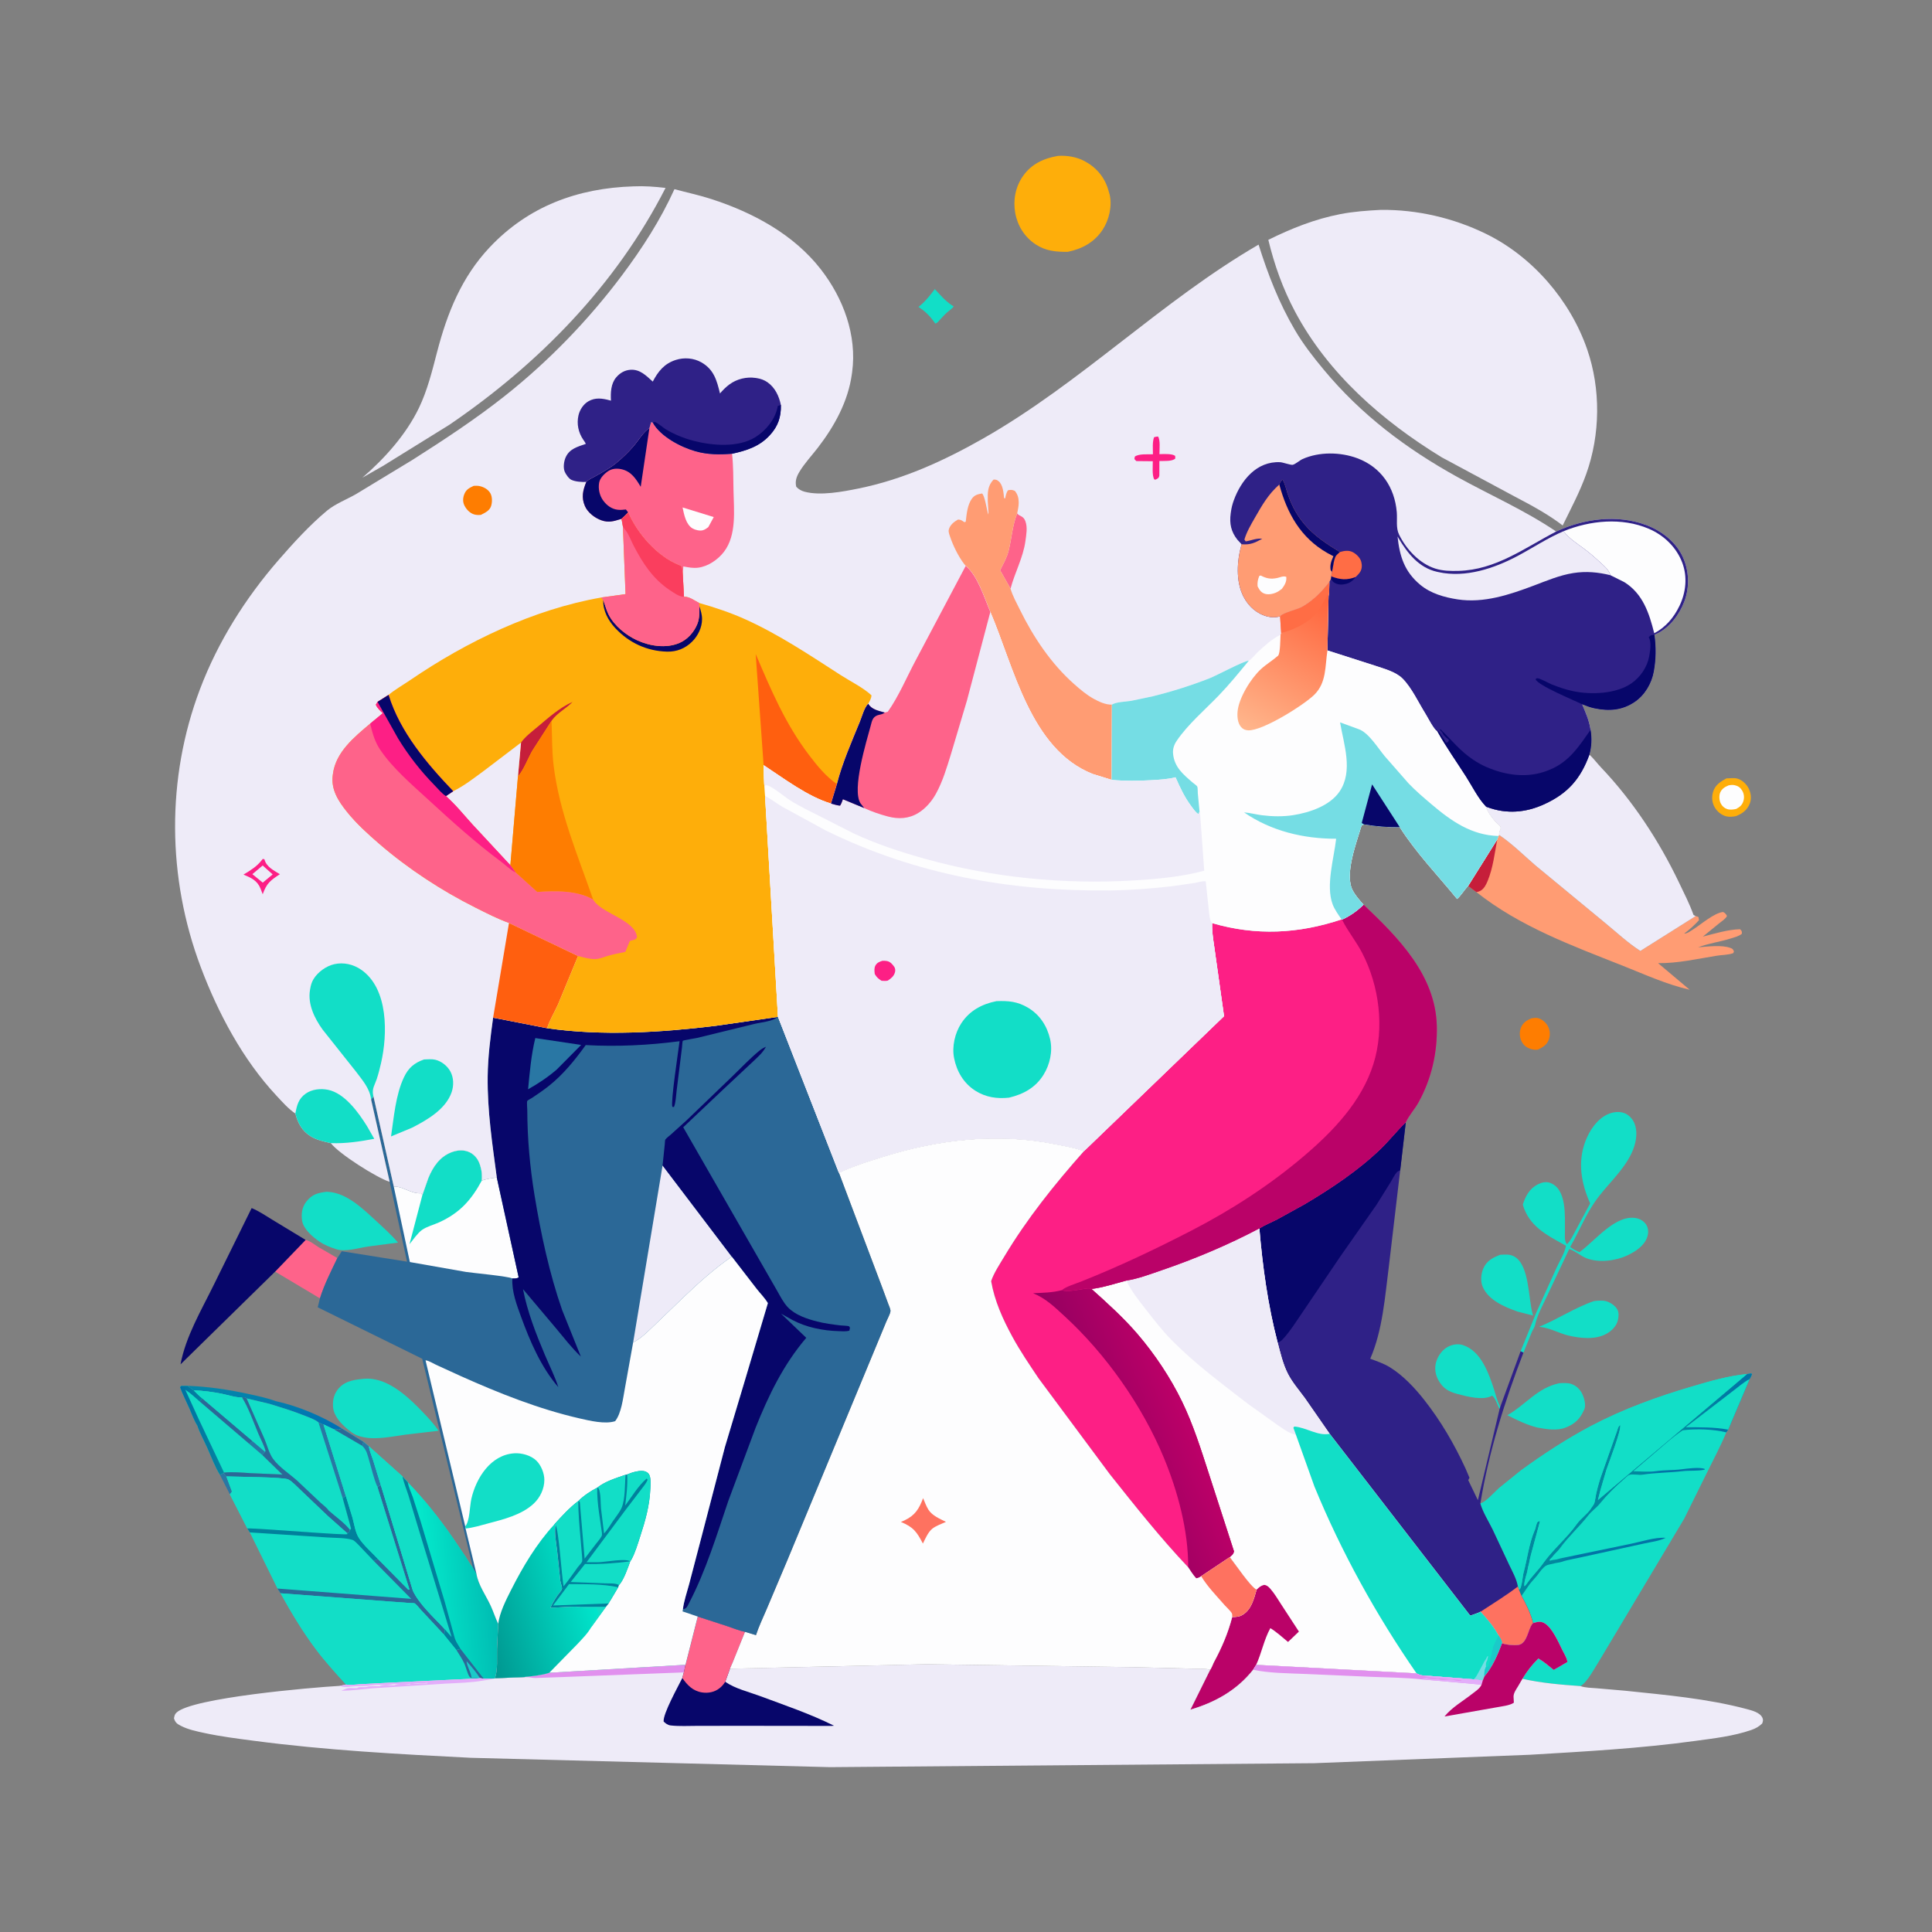 <svg width="1112" height="1112" viewBox="0 0 1112 1112" fill="none"
    xmlns="http://www.w3.org/2000/svg">
    <rect x="0" y="0" width="1112" height="1112" fill="#808080" stroke="none"/>
    <g clip-path="url(#clip0_129_2)">
        <path d="M126.568 848.819L128.773 847.843C129.263 848.492 129.726 849.176 130.291 849.764L133.502 858.434C133.121 859.188 132.925 859.48 132.298 860.09L126.568 848.819Z" fill="#2977A4"/>
        <path d="M538.056 166.392C541.269 169.863 544.234 173.38 548.249 175.947L548.908 176.361C548.14 177.594 546.327 178.71 545.218 179.714C543.273 181.478 541.508 183.492 539.731 185.424C538.988 185.991 539.434 185.692 538.354 186.258C535.751 182.521 533.232 179.751 529.434 177.187L528.649 176.663C532.397 173.759 535.217 170.148 538.056 166.392Z" fill="#12DEC7"/>
        <path d="M881.347 586.135C882.594 585.952 883.977 585.665 885.22 585.991C887.628 586.621 889.832 588.556 890.961 590.733C892.21 593.14 892.342 595.914 891.406 598.449C890.288 601.476 887.977 602.746 885.224 604.112C883.604 604.317 882.419 604.191 880.855 603.673C878.475 602.885 876.738 601.471 875.682 599.172C874.512 596.63 874.417 593.771 875.534 591.191C876.673 588.562 878.827 587.244 881.347 586.135Z" fill="#FE7D01"/>
        <path d="M107.911 797.626C119.842 798.091 131.218 799.74 142.878 802.3C148.121 803.45 153.61 804.55 158.638 806.444C171.509 809.199 185.781 815.258 196.865 822.245C196.344 822.385 194.984 822.932 194.519 822.873C193.285 822.715 193.973 821.917 192.465 822.831L186.181 819.844C185.645 819.926 183.897 818.964 183.308 818.714C181.228 816.983 178.171 815.971 175.679 814.969C168.919 812.255 161.894 810.099 154.931 807.969L141.952 804.887C140.766 804.035 140.788 804.146 139.322 804.331C135.831 804.481 131.129 802.891 127.673 802.209C122.321 801.152 116.959 800.414 111.505 800.276L107.911 797.626Z" fill="url(#paint0_linear_129_2)"/>
        <path d="M993.654 448.021C995.666 447.998 997.981 447.613 999.947 448.138C1002.74 448.886 1005.3 451.375 1006.54 453.922C1007.8 456.524 1008.22 459.712 1007.14 462.443C1005.61 466.314 1002.95 468.216 999.216 469.726C997.535 470.085 995.42 470.292 993.733 469.892C990.831 469.205 988.282 467.101 986.846 464.533C985.342 461.843 985.101 458.756 985.982 455.823C987.184 451.816 990.19 449.902 993.654 448.021Z" fill="#FEAE0A"/>
        <path d="M994.955 452.022C996.234 451.793 997.247 451.672 998.533 451.961C1000.43 452.387 1001.72 453.34 1002.73 455.004C1003.78 456.751 1004.05 458.838 1003.52 460.804C1002.86 463.253 1001.47 464.453 999.308 465.596C997.691 465.971 995.721 466.218 994.109 465.686C992.455 465.141 991.191 463.977 990.414 462.432C989.538 460.689 989.324 457.879 990.138 456.059C991.109 453.887 992.865 452.906 994.955 452.022Z" fill="#FDFDFE"/>
        <path d="M917.43 748.862C919.624 748.589 922.293 748.365 924.432 748.939C926.782 749.57 929.783 751.55 930.92 753.758C931.941 755.74 931.654 758.179 931.099 760.249C930.262 763.368 927.608 765.962 924.888 767.538C918.31 771.347 909.283 770.286 902.246 768.578C896.933 767.147 892.088 764.406 886.589 763.751L885.868 763.672C896.715 759.229 906.336 752.672 917.43 748.862Z" fill="#12DEC7"/>
        <path d="M175.903 713.661C178.839 714.363 180.977 716.388 183.51 717.931L194.167 724.094C190.595 731.537 186.596 739.41 184.141 747.287L158.36 731.902L175.903 713.661Z" fill="#FE638A"/>
        <path d="M863.511 722.209C866.348 722.071 868.964 721.76 871.549 723.191C880.399 728.097 879.589 747.482 882.18 756.469L882.392 757.183L873.632 754.958L873.024 754.744C865.685 752.127 856.69 748.291 853.394 740.654C852.051 737.541 852.392 733.268 853.719 730.176C855.654 725.664 859.174 723.837 863.511 722.209Z" fill="#12DEC7"/>
        <path d="M863.116 811.034C861.988 808.964 860.671 804.475 858.819 803.323C853.574 806.269 844.316 803.8 838.619 802.266C833.598 800.914 830.411 798.969 827.884 794.353C826.082 791.059 825.553 787.38 826.646 783.766C827.724 780.201 830.27 776.71 833.658 775.025C836.166 773.779 839.351 773.294 842.043 774.191C852.6 777.707 856.93 790.568 860.049 800.108C861.044 803.155 861.716 806.482 863.289 809.286L863.519 809.679L863.116 811.034Z" fill="#12DEC7"/>
        <path d="M897.566 796.114C899.74 796.034 902.094 795.834 904.193 796.496C907.197 797.446 909.42 799.615 910.759 802.438C911.823 804.679 912.939 808.739 911.927 811.099L911.623 811.739C909.573 816.274 906.845 819.197 902.22 821.203L901.328 821.574C896.303 823.709 889.954 822.589 884.739 821.625C878.578 820.056 873.224 817.418 867.587 814.559C878.215 808.479 884.837 798.773 897.566 796.114Z" fill="#12DEC7"/>
        <path d="M187.866 685.953L188.749 685.986C199.514 686.532 208.883 695.733 216.382 702.634C220.774 706.677 225.196 710.675 229.12 715.184L212.293 717.403C206.915 718.118 199.045 720.662 193.885 719.114L193.025 718.828C189.825 717.799 186.578 716.486 183.785 714.579C179.987 711.987 174.574 707.327 173.877 702.602C173.286 698.606 173.818 694.749 176.391 691.518C179.692 687.373 182.873 686.611 187.866 685.953Z" fill="#12DEC7"/>
        <path d="M210.493 793.512C212.32 793.423 214.451 793.674 216.243 794.043C226.663 796.19 236.355 805.439 243.455 812.895C246.678 816.28 249.826 819.608 252.445 823.5L233.554 825.722C226.126 826.739 216.549 828.81 209.152 827.2L208.5 827.047C205.045 826.313 203.001 825.041 200.311 822.808C196.416 819.574 192.114 815.141 191.692 809.834C191.374 805.819 192.289 802.035 195.038 798.979C199.057 794.511 204.913 793.966 210.493 793.512Z" fill="#12DEC7"/>
        <path d="M113.579 820.516C111.665 817.52 110.351 813.766 108.933 810.513C107.18 806.489 105.111 802.568 103.638 798.436L104.25 797.695L107.911 797.626L111.505 800.276C116.959 800.414 122.321 801.152 127.673 802.209C131.129 802.891 135.831 804.481 139.323 804.331C143.076 810.36 145.816 818.311 148.59 824.909C149.98 828.216 151.854 831.617 152.842 835.057L152.605 835.613C151.898 836.204 151.45 836.672 150.978 837.465L162.544 848.712L144.195 847.903C139.296 847.619 133.836 847.058 128.961 847.57L128.773 847.843L126.568 848.819C123.651 844.13 121.536 838.289 119.26 833.229C117.364 829.013 115.033 824.904 113.579 820.516Z" fill="#12DEC7"/>
        <path d="M145.424 829.492L152.605 835.613C151.898 836.204 151.45 836.672 150.978 837.465L143.433 831.011L145.424 829.492Z" fill="#2977A4"/>
        <path d="M116.495 804.914L145.424 829.492L143.433 831.011L114.835 806.565L116.495 804.914Z" fill="#2B6897"/>
        <path d="M113.579 820.516C111.665 817.52 110.351 813.766 108.933 810.513C107.18 806.489 105.111 802.568 103.638 798.436L104.25 797.695L107.911 797.626L111.505 800.276C113.123 801.852 114.695 803.55 116.495 804.914L114.835 806.565C112.196 804.21 109.629 801.84 106.658 799.904L114.241 816.521L128.961 847.57L128.773 847.843L126.568 848.819C123.651 844.13 121.536 838.289 119.26 833.229C117.364 829.013 115.033 824.904 113.579 820.516Z" fill="url(#paint1_linear_129_2)"/>
        <path d="M111.505 800.276C116.959 800.414 122.321 801.152 127.673 802.209C131.129 802.891 135.831 804.481 139.323 804.331C143.076 810.36 145.816 818.311 148.59 824.909C149.98 828.216 151.854 831.617 152.842 835.057L152.605 835.613L145.424 829.492L116.495 804.914C114.695 803.55 113.123 801.852 111.505 800.276Z" fill="#12DEC7"/>
        <path d="M158.36 731.902L103.9 785.287C106.883 769.201 115.885 754.144 123.033 739.553L144.839 695.335C149.013 697.044 152.917 699.707 156.763 702.062L175.903 713.661L158.36 731.902Z" fill="#07066A"/>
        <path d="M608.924 89.722C614.041 89.379 619.589 90.293 624.154 92.693C630.865 96.222 635.696 101.872 637.859 109.166L638.162 110.201L638.678 111.986C640.236 118.605 638.34 126.642 634.633 132.253C629.885 139.44 622.855 143.249 614.61 144.944C607.728 145.012 601.834 144.493 595.96 140.577C589.746 136.433 585.668 129.971 584.345 122.617C583.016 115.221 584.429 107.641 588.73 101.431C593.61 94.386 600.71 91.152 608.924 89.722Z" fill="#FEAE0A"/>
        <path d="M901.871 716.168L902.464 715.547C904.205 713.655 905.454 710.844 906.688 708.592L915.253 692.643C910.12 681.198 907.937 668.998 912.478 656.948C914.826 650.716 919.218 644.054 925.491 641.283C928.363 640.015 931.966 639.544 934.961 640.685C937.525 641.661 939.727 644.044 940.736 646.569C942.949 652.107 941.502 658.639 939.051 663.8C934.038 674.353 924.742 682.013 918.16 691.461C912.553 699.513 908.674 709.194 903.728 717.743C905.485 718.964 907.103 719.911 909.096 720.693C917.926 714.409 929.866 698.636 941.975 701.165C944.209 701.632 946.406 703.068 947.586 705.036C948.824 707.099 948.866 709.613 948.138 711.875C946.473 717.048 941.344 720.344 936.678 722.547C929.89 725.753 920.137 727.004 913.002 724.15C909.548 722.769 906.706 719.998 903.18 718.918L890.472 745.884C888.119 750.995 884.648 757.148 883.56 762.6C883.288 763.97 882.27 765.279 881.713 766.594L876.845 778.567L875.216 777.732L884.376 755.154L896.105 729.241C897.731 725.693 900.814 720.787 901.312 716.992L900.319 716.445C889.848 710.676 880.027 705.618 876.47 693.335C878.074 688.375 880.27 684.191 885.093 681.698C887.209 680.604 889.816 679.967 892.123 680.79C901.997 684.313 900.633 700.29 900.732 708.532C900.756 710.48 900.374 713.67 901.373 715.383L901.871 716.168Z" fill="#12DEC7"/>
        <path d="M139.322 804.33C140.788 804.146 140.766 804.035 141.952 804.886L154.931 807.969C161.894 810.099 168.919 812.254 175.679 814.969C178.171 815.971 181.228 816.983 183.308 818.714C183.897 818.963 185.645 819.926 186.181 819.844L199.051 861.022L197.285 862.41L202.076 879.798L201.5 880.64L200.931 882.048L199.817 882.429L199.974 882.99C199.092 883.862 149.582 879.573 142.345 879.711L132.298 860.09C132.925 859.48 133.121 859.188 133.502 858.434L130.291 849.764C129.726 849.176 129.263 848.492 128.773 847.843L128.96 847.57C133.836 847.058 139.296 847.619 144.195 847.903L162.544 848.712L150.978 837.465C151.45 836.672 151.898 836.204 152.605 835.613L152.842 835.057C151.854 831.617 149.98 828.216 148.59 824.909C145.816 818.311 143.075 810.36 139.322 804.33Z" fill="#12DEC7"/>
        <path d="M183.308 818.714C183.897 818.963 185.645 819.926 186.181 819.844L199.051 861.022L197.286 862.41L183.308 818.714Z" fill="#2977A4"/>
        <path d="M139.322 804.33C140.788 804.146 140.766 804.035 141.952 804.886L152.245 828.248C153.743 831.8 154.945 836.649 157.207 839.712C160.723 844.473 166.599 848.261 171.016 852.19L184.443 864.852C185.529 865.884 188.488 868.084 189.084 869.334C192.934 872.761 198.459 876.597 201.5 880.64L200.931 882.048L199.817 882.429L188.722 872.577L172.882 857.484C170.969 855.714 168.23 852.67 165.911 851.505C163.14 850.112 135.874 850.021 130.291 849.764C129.726 849.176 129.263 848.492 128.773 847.843L128.96 847.57C133.836 847.058 139.296 847.619 144.195 847.903L162.544 848.712L150.978 837.465C151.45 836.672 151.898 836.204 152.605 835.613L152.842 835.057C151.854 831.617 149.98 828.216 148.59 824.909C145.816 818.311 143.075 810.36 139.322 804.33Z" fill="#2B6897"/>
        <path d="M130.291 849.764C135.874 850.021 163.14 850.113 165.911 851.505C168.23 852.67 170.969 855.714 172.882 857.484L188.722 872.577L199.817 882.429L199.974 882.99C199.093 883.862 149.582 879.573 142.345 879.711L132.298 860.09C132.925 859.48 133.121 859.188 133.502 858.434L130.291 849.764Z" fill="#12DEC7"/>
        <path d="M862.8 480.563L863.503 481.037C870.714 485.969 877.132 492.415 883.76 498.114L922.831 530.365C929.788 536.018 936.603 542.488 944.133 547.331L975.959 527.292C976.645 527.364 977.005 527.559 977.616 527.858L977.857 529.666C975.182 532.565 972.526 534.981 969.365 537.34C970.962 537.472 973.159 535.788 974.515 534.935C979.069 532.074 986.552 525.471 991.733 524.911C992.995 525.52 993.332 526.015 994.02 527.223C993.1 528.941 991.065 530.192 989.547 531.402L980.097 539.092C986.945 537.348 994.427 535.021 1001.51 534.839C1002.63 535.912 1002.53 535.854 1002.59 537.422C1000.88 538.876 998.502 539.416 996.397 540.089C990.147 542.089 983.482 542.907 977.361 545.247C982.781 544.82 991.044 543.723 996.076 545.635C997.389 546.133 997.414 546.387 998.012 547.584L997.631 548.599C994.805 549.653 991.074 549.607 988.064 550.091C976.888 551.889 965.7 554.493 954.344 554.362L972.498 569.652C959.35 566.676 946.502 560.8 933.991 555.837C904.681 544.211 874.825 533.307 849.808 513.492L844.979 509.965L861.757 483.194L862.502 481.173L862.8 480.563Z" fill="#FF9C73"/>
        <path d="M844.979 509.965L861.757 483.194C860.293 491.086 859.346 499.527 856.264 506.989C855.454 508.949 854.403 511.127 852.619 512.38C851.75 512.99 850.833 513.255 849.808 513.492L844.979 509.965Z" fill="#C61E3A"/>
        <path d="M914.809 434.319C917.284 436.628 919.244 439.328 921.568 441.774C939.85 461.012 954.788 483.791 966.252 507.695C969.205 513.851 972.437 520.192 974.743 526.617L975.959 527.293L944.133 547.331C936.603 542.488 929.788 536.018 922.831 530.365L883.76 498.114C877.132 492.415 870.714 485.969 863.503 481.037L862.8 480.564C862.838 480.145 862.853 478.799 863.06 478.356L863.592 477.547C863.594 477.002 863.785 476.424 863.598 475.912C863.349 475.234 861.202 473.537 860.606 472.859C858.286 470.217 856.318 467.524 855.135 464.193L855.881 464.48C867.031 468.678 878.157 467.783 888.937 462.825C902.485 456.593 909.749 448.179 914.809 434.319Z" fill="#EEEBF8"/>
        <path d="M364.578 107.266C370.812 106.975 376.881 107.444 383.074 108.153C354.533 164.08 310.276 209.289 258.692 244.459L220.272 268.27L208.557 274.944C221.374 263.908 233.716 250.143 241.105 234.834C245.996 224.7 248.762 213.425 251.58 202.585C257.424 180.107 265.693 159.47 281.868 142.319C304.108 118.739 332.46 108.258 364.578 107.266Z" fill="#EEEBF8"/>
        <path d="M186.181 819.844L192.465 822.83C193.973 821.917 193.285 822.715 194.519 822.873C194.984 822.931 196.344 822.385 196.865 822.245L209.149 829.845L212.355 832.502L231.671 849.811L234.704 853.157C244.433 863.283 252.704 873.631 260.681 885.184L268.202 896.29C269.487 898.243 270.617 900.575 272.195 902.294L274.231 905.841C275.217 912.135 279.718 918.391 282.38 924.133C283.972 927.568 285.11 931.246 286.753 934.634L286.081 948.838C285.908 954.331 286.651 960.706 284.878 965.96L284.605 966.095L278.483 966.206L276.292 965.928L274.981 966.073L224.897 968.469L207.554 969.375C204.924 969.512 201.741 970.02 199.174 969.586C193.245 963.034 187.221 956.441 181.901 949.381C174.241 939.217 167.655 928.158 161.479 917.045L159.686 914.312L143.777 882.004L142.345 879.711C149.582 879.573 199.093 883.862 199.974 882.99L199.817 882.429L200.931 882.048L201.5 880.64L202.076 879.798L197.286 862.41L199.051 861.022L186.181 819.844Z" fill="#12DEC7"/>
        <path d="M199.051 861.022L202.909 873.668C203.929 877.374 204.482 881.877 206.544 885.162C209.232 889.442 214.08 893.55 217.539 897.326C216.687 897.757 215.941 898.044 215.042 898.341L206.423 889.268C205.646 888.483 203.91 886.627 202.891 886.308C198.727 885.004 192.684 885.224 188.295 884.904L143.777 882.004L142.345 879.711C149.582 879.573 199.093 883.862 199.974 882.99L199.817 882.429L200.931 882.048L201.5 880.64L202.076 879.798L197.286 862.41L199.051 861.022Z" fill="#01809C"/>
        <path d="M219.242 854.903L237.652 915.565C241.551 923.701 249.796 930.918 255.894 937.61C255.902 938.801 256.042 939.757 255.516 940.852L250.439 935.363L242.279 926.626C241.267 925.558 239.849 923.61 238.668 922.826C238.388 922.64 236.124 922.649 235.716 922.62L224.322 921.78L161.479 917.045L159.686 914.312L236.083 920.207L236.724 920.305L215.042 898.341C215.941 898.044 216.687 897.757 217.539 897.326L235.006 914.997L235.675 914.868L217.177 855.677L219.242 854.903Z" fill="#2B6897"/>
        <path d="M186.181 819.844L192.465 822.83C193.973 821.917 193.285 822.715 194.519 822.873C194.984 822.931 196.344 822.385 196.865 822.245L209.149 829.845L212.355 832.502C212.701 835.183 213.898 837.697 214.714 840.273L219.242 854.903L217.177 855.677L235.675 914.868L235.006 914.997L217.539 897.326C214.08 893.55 209.232 889.442 206.544 885.162C204.482 881.877 203.929 877.374 202.909 873.668L199.051 861.022L186.181 819.844Z" fill="#12DEC7"/>
        <path d="M192.465 822.83C193.973 821.917 193.285 822.715 194.519 822.873C194.984 822.931 196.344 822.385 196.865 822.245L209.149 829.844L208.453 832.142L192.465 822.83Z" fill="#2B6897"/>
        <path d="M209.149 829.844L212.355 832.502C212.702 835.183 213.898 837.697 214.714 840.273L219.242 854.903L217.177 855.677C215.11 851.028 213.946 845.546 212.49 840.652C211.431 837.093 211.129 834.759 208.453 832.142L209.149 829.844Z" fill="#2977A4"/>
        <path d="M212.355 832.502L231.671 849.811L234.704 853.158C244.433 863.283 252.704 873.631 260.682 885.184L268.202 896.29C269.487 898.244 270.617 900.575 272.195 902.294L274.231 905.841C275.217 912.135 279.718 918.391 282.38 924.133C283.972 927.568 285.11 931.246 286.753 934.634L286.081 948.838C285.908 954.331 286.651 960.706 284.878 965.96L284.605 966.095L278.483 966.206L265.136 949.146C264.175 949.278 263.639 949.352 262.759 949.8L255.516 940.852C256.042 939.757 255.902 938.801 255.894 937.61C249.796 930.918 241.551 923.701 237.652 915.565L219.242 854.903L214.714 840.273C213.898 837.697 212.702 835.183 212.355 832.502Z" fill="url(#paint2_linear_129_2)"/>
        <path d="M212.355 832.502L231.671 849.811L234.704 853.158C235.199 856.222 236.572 858.804 237.602 861.715L242.13 875.751L256.093 922.307L261.771 942.871C262.364 944.679 263.266 946.052 264.252 947.649L265.136 949.146C264.175 949.278 263.639 949.352 262.759 949.8L255.516 940.853C256.042 939.757 255.902 938.801 255.894 937.61C249.796 930.918 241.551 923.701 237.652 915.565L219.242 854.903L214.714 840.273C213.898 837.697 212.702 835.183 212.355 832.502Z" fill="#12DEC7"/>
        <path d="M231.671 849.811L234.704 853.157C235.199 856.222 236.572 858.804 237.602 861.715L242.13 875.75L256.093 922.307L261.771 942.871C262.364 944.679 263.266 946.052 264.252 947.649L265.136 949.146C264.175 949.278 263.639 949.352 262.759 949.799L255.516 940.852C256.042 939.757 255.902 938.801 255.894 937.61L259.943 942.25L240.849 879.84L235.065 860.606C233.924 856.984 232.406 853.551 231.671 849.811Z" fill="#01809C"/>
        <path d="M161.479 917.045L224.322 921.78L235.716 922.62C236.124 922.649 238.388 922.64 238.668 922.826C239.849 923.61 241.267 925.558 242.279 926.626L250.439 935.363L255.516 940.852L262.759 949.799C263.638 949.352 264.175 949.278 265.136 949.146L278.483 966.206L276.292 965.928L274.981 966.073L224.897 968.469L207.554 969.375C204.924 969.512 201.741 970.02 199.174 969.586C193.245 963.034 187.221 956.441 181.901 949.381C174.241 939.217 167.655 928.158 161.479 917.045Z" fill="#12DEC7"/>
        <path d="M262.759 949.799C263.639 949.352 264.175 949.278 265.136 949.146L278.483 966.206L276.292 965.928L274.981 966.073L271.432 965.864C271.187 965.744 270.44 965.321 270.288 965.124C269.116 963.614 268.192 959.5 267.295 957.56C266.042 954.847 264.351 952.324 262.759 949.799Z" fill="#2B6897"/>
        <path d="M271.432 965.864L271.362 965.305C270.905 962.17 268.722 959.033 268.555 956.136C271.403 959.295 273.994 962.322 276.292 965.928L274.981 966.073L271.432 965.864Z" fill="#1BCAC9"/>
        <path d="M1005.49 790.874L1008.02 790.44L1008.4 791.106C1008.18 791.531 1007.32 793.573 1007.04 793.733L994.687 822.864L993.622 824.421C990.201 832.669 985.918 840.559 982.015 848.561L969.381 874.113L920.724 955.519C918.167 959.413 913.643 968.298 909.659 970.465C898.269 969.644 887.441 968.756 876.26 966.267C878.91 961.875 881.788 958.168 885.437 954.556C888.608 956.384 891.42 958.861 894.273 961.145L902.138 956.6L901.968 955.63C901.479 953.719 900.075 951.438 899.196 949.653C897.004 945.205 893.394 936.855 888.961 934.283C886.604 932.914 884.832 933.542 882.372 934.205C881.016 928.617 878.507 923.573 875.731 918.569L874.351 915.237L873.626 913.151C872.94 908.88 870.489 904.597 868.645 900.707L859.1 880.336C856.755 875.53 853.514 870.543 852.044 865.404C855.229 864.611 860.326 858.664 862.957 856.374L875.45 846.309C887.984 837.143 902.07 827.943 915.84 820.698C934.292 810.989 954.012 803.858 973.969 797.983C984.095 795.003 994.948 791.841 1005.49 790.874Z" fill="#12DEC7"/>
        <path d="M1005.49 790.874L1008.02 790.44L1008.4 791.106C1008.18 791.531 1007.32 793.573 1007.04 793.733L994.686 822.864L993.622 824.421C986.298 822.6 976.04 822.203 968.541 823.239C963.393 826.564 958.951 830.653 954.297 834.609L940.044 846.817C944.17 846.827 949.157 847.356 953.187 846.76C958.032 846.044 963.009 846.299 967.848 845.674C971.156 845.248 978.05 844.333 981.142 845.422V845.913C976.937 846.788 972.582 846.26 968.38 846.76C960.743 847.67 952.853 847.575 945.309 848.78C943.206 849.117 939.432 848.234 937.636 848.937C936.782 849.271 935.247 850.892 934.449 851.573C929.655 855.67 924.778 860.571 920.818 865.436C918.824 867.885 916.024 869.8 914.083 872.28C908.965 878.816 902.562 884.568 897.718 891.284C896.451 893.04 894.669 894.335 893.378 896.17L891.821 897.799L892.098 898.348L892.793 898.1C894.247 897.655 895.494 897.812 896.985 897.28C898.405 896.774 900.348 896.582 901.871 896.19L938.486 888.6C944.385 887.413 952.771 884.626 958.68 885.134C955.039 887 950.088 887.535 946.097 888.435L910.593 896.208C906.856 897.106 902.744 897.613 899.157 898.857C897.654 899.379 895.859 899.462 894.27 899.93L892.47 900.326C890.765 900.694 889.843 900.89 888.563 902.143C887.419 903.264 886.679 904.102 885.786 905.401C884.169 907.754 881.88 909.826 880.149 912.185L875.731 918.569L874.35 915.237C874.862 914.512 875.248 914.002 875.449 913.119L875.578 912.46C875.937 911.387 875.919 910.82 876.141 909.745C876.444 908.284 876.515 906.66 876.899 905.23C879.022 897.331 879.994 888.742 883.175 881.123L883.682 879.887C883.931 878.654 884.273 877.565 884.692 876.355C885.454 875.655 885.287 875.538 886.391 875.538L881.18 894.81L880.933 895.899C880.449 897.529 880.324 899.197 879.839 900.786C879.34 902.418 879.251 904.083 878.761 905.672C878.27 907.271 876.963 911.604 877.438 913.008C878.042 912.512 878.378 912.119 878.818 911.458C881.572 907.32 885.229 903.959 888.026 899.977C893.714 891.876 901.867 885.219 907.573 877.172C909.868 873.934 913.538 871.585 915.666 868.324L916.043 867.696C917.278 866.01 917.739 865.472 918.062 863.357C918.689 859.237 919.908 854.486 921.218 850.53L930.847 823.25C931.255 821.885 931.364 821.097 932.549 820.16C933.244 823.298 926.049 841.688 924.61 845.943L921.113 857.891L919.714 863.375L1005.49 790.874Z" fill="url(#paint3_linear_129_2)"/>
        <path d="M994.686 822.864C986.825 821.333 978.254 821.518 970.264 821.487L996.559 801.279C999.975 798.763 1003.28 795.702 1007.04 793.733L994.686 822.864Z" fill="#12DEC7"/>
        <path d="M852.044 865.404C855.229 864.611 860.326 858.664 862.957 856.374L875.45 846.308C887.984 837.143 902.07 827.943 915.84 820.698C934.292 810.989 954.012 803.858 973.969 797.983C984.095 795.003 994.948 791.841 1005.49 790.874L919.715 863.375L921.113 857.891L924.61 845.943C926.049 841.688 933.244 823.297 932.549 820.16C931.364 821.097 931.255 821.885 930.848 823.25L921.219 850.53C919.908 854.486 918.689 859.237 918.062 863.357C917.739 865.472 917.278 866.01 916.043 867.696L915.666 868.324C913.538 871.585 909.868 873.934 907.573 877.172C901.867 885.219 893.714 891.876 888.026 899.977C885.229 903.959 881.572 907.32 878.818 911.458C878.378 912.118 878.042 912.512 877.438 913.008C876.963 911.604 878.27 907.271 878.762 905.672C879.251 904.083 879.34 902.418 879.839 900.786C880.324 899.197 880.449 897.529 880.933 895.899L881.18 894.81L886.391 875.538C885.287 875.538 885.454 875.655 884.692 876.355C884.273 877.565 883.931 878.654 883.682 879.887L883.175 881.123C879.994 888.742 879.022 897.331 876.899 905.23C876.515 906.66 876.444 908.284 876.141 909.745C875.919 910.82 875.937 911.387 875.578 912.459L875.45 913.119C875.249 914.002 874.862 914.512 874.351 915.237L873.626 913.151C872.94 908.88 870.489 904.597 868.645 900.707L859.1 880.336C856.755 875.53 853.514 870.543 852.044 865.404Z" fill="#12DEC7"/>
        <path d="M724.859 707.033C728.08 705.034 731.704 703.586 735.083 701.861L750.926 693.115C766.197 684.055 781.621 673.799 794.471 661.464C799.489 656.647 803.758 651.161 808.726 646.338L809.123 645.959L805.911 673.563L799.38 728.948C797.13 746.464 795.788 765.759 788.66 782.047C792.487 783.461 796.484 784.805 799.974 786.959C807.562 791.643 814.219 798.743 819.705 805.701C829.234 817.783 837.064 831.205 843.494 845.173L845.788 850.561L845.07 851.918L850.628 863.467L863.117 811.034L863.519 809.679L875.216 777.732L876.845 778.567C866.021 806.582 856.881 835.704 852.044 865.404C853.514 870.543 856.755 875.53 859.1 880.336L868.645 900.707C870.489 904.597 872.94 908.88 873.626 913.151L874.351 915.237L875.731 918.569C878.507 923.573 881.016 928.617 882.372 934.205L881.89 934.775C879.42 937.902 879.067 946.007 873.909 946.785C871.403 947.162 866.941 946.752 864.538 945.836C864.337 943.952 863.572 942.897 862.514 941.356C859.807 936.294 856.021 931.857 852.143 927.662C850.33 928.632 848.149 929.233 846.211 929.947L765.298 825.249L751.065 804.749C747.749 800.205 743.786 795.689 741.24 790.673C738.426 785.131 736.933 778.696 735.374 772.722C729.779 751.376 726.711 728.99 724.859 707.033Z" fill="#2F2187"/>
        <path d="M852.143 927.662C859.474 922.823 866.615 918.524 873.626 913.151L874.35 915.237L875.731 918.569C878.507 923.573 881.016 928.617 882.372 934.205L881.89 934.775C879.42 937.902 879.067 946.007 873.908 946.785C871.403 947.162 866.941 946.752 864.538 945.836C864.337 943.952 863.571 942.897 862.514 941.356C859.807 936.294 856.021 931.857 852.143 927.662Z" fill="#FE7260"/>
        <path d="M724.859 707.033C728.08 705.034 731.704 703.586 735.083 701.861L750.926 693.115C766.197 684.055 781.621 673.799 794.471 661.464C799.489 656.647 803.758 651.161 808.726 646.338L809.123 645.959L805.911 673.563C805.142 673.895 804.437 674.169 803.866 674.818C802.564 676.299 801.612 678.436 800.577 680.122L792.347 693.337L771.302 723.398L749.988 754.868C746.378 760.111 742.517 766.39 738.166 770.995C737.281 771.932 736.577 772.313 735.374 772.722C729.779 751.376 726.711 728.99 724.859 707.033Z" fill="#07066A"/>
        <path d="M794.821 120.793C815.633 120.598 836.472 125.423 855.176 134.539C882.038 147.633 903.815 172.919 913.529 201.075C921.411 223.922 921.122 250.075 912.983 272.819C909.255 283.239 904.249 292.553 899.432 302.445C890.984 295.943 881.206 290.719 871.777 285.774L829.778 263.204C795.681 242.359 764.378 215.078 745.377 179.341C738.343 166.113 733.52 152.585 730.005 138.05C743.29 131.476 756.768 126.098 771.382 123.249C779.082 121.748 786.999 121.202 794.821 120.793Z" fill="#EEEBF8"/>
        <path d="M648.263 737.069C654.948 736.074 662.016 733.373 668.398 731.195C687.732 724.593 706.782 716.573 724.859 707.033C726.711 728.99 729.779 751.376 735.374 772.722C736.933 778.696 738.426 785.131 741.24 790.673C743.786 795.689 747.749 800.205 751.065 804.749L765.298 825.249L846.211 929.947C848.149 929.233 850.33 928.632 852.143 927.662C856.021 931.857 859.807 936.294 862.514 941.356C863.572 942.897 864.337 943.952 864.538 945.836C862.025 952.431 859.054 959.509 854.387 964.87L853.448 967.192L848.235 966.589L822.96 964.624C820.211 964.488 817.771 964.577 815.331 963.145L723.012 958.239L721.256 961.074C711.921 972.858 699.455 979.83 685.141 984.049L696.512 961.096C696.937 960.88 698.273 957.582 698.565 956.957C703.234 948.289 706.738 940.186 709.23 930.679C711.121 930.717 713.045 930.589 714.744 929.685C720.138 926.812 721.677 920.405 723.249 914.982C719.979 913.696 710.718 899.906 707.779 896.247C709.096 895.037 709.836 894.687 710.242 892.913L695.57 847.588C691.118 833.847 686.712 819.873 680.411 806.852C673.721 793.03 664.681 779.469 654.689 767.816C646.701 758.501 637.351 750.055 628.222 741.881C634.721 741.109 641.883 738.752 648.263 737.069Z" fill="#FDFDFE"/>
        <path d="M723.249 914.982C724.688 913.63 725.635 912.703 727.578 912.217C729.123 912.352 730.112 913.265 731.108 914.385C733.573 917.155 735.546 920.597 737.586 923.7L747.615 939.088L741.35 945.057C738.064 942.338 734.806 939.343 731.177 937.099C727.497 943.76 726.174 951.345 723.012 958.239L721.256 961.074C711.921 972.858 699.455 979.83 685.141 984.049L696.512 961.096C696.936 960.88 698.273 957.582 698.565 956.957C703.234 948.289 706.738 940.186 709.23 930.679C711.121 930.717 713.045 930.589 714.744 929.685C720.138 926.812 721.677 920.405 723.249 914.982Z" fill="#BA0268"/>
        <path d="M648.263 737.069C654.948 736.074 662.016 733.373 668.398 731.195C687.732 724.593 706.782 716.573 724.859 707.033C726.711 728.99 729.778 751.376 735.374 772.722C736.933 778.696 738.426 785.131 741.239 790.673C743.786 795.689 747.749 800.205 751.065 804.749L765.298 825.249C758.457 826.649 751.769 821.52 744.953 821.063L744.419 821.784L745.915 825.846L743.702 825.192C740.645 824.101 737.721 821.792 735.01 819.988L718.076 807.867C703.093 796.276 687.508 784.717 674.22 771.182C668.904 765.769 664.214 759.694 659.548 753.722C655.513 748.561 651.082 742.993 648.263 737.069Z" fill="#EEEBF8"/>
        <path d="M745.916 825.846L744.419 821.784L744.953 821.062C751.769 821.52 758.457 826.649 765.298 825.249L846.211 929.947C848.149 929.233 850.33 928.632 852.143 927.661C856.021 931.856 859.807 936.294 862.514 941.356C863.572 942.897 864.337 943.952 864.538 945.836C862.025 952.431 859.054 959.509 854.387 964.87L853.448 967.192L848.235 966.589L822.96 964.624C820.211 964.488 817.771 964.577 815.331 963.144C792.155 929.651 771.992 893.24 756.525 855.535L745.916 825.846Z" fill="#12DEC7"/>
        <path d="M848.235 966.589C849.013 965.734 849.646 965.072 850.171 964.034L853.27 958.34C853.808 957.473 854.165 956.412 854.732 955.658C855.35 954.834 855.095 955.273 855.63 954.199C856.101 953.254 855.717 953.585 856.539 953.182L855.996 955.625C855.423 956.718 855.244 957.058 855.242 958.357L855.307 959.371C854.312 961.371 854.287 962.657 854.387 964.87L853.448 967.192L848.235 966.589Z" fill="#75DDE4"/>
        <path d="M862.514 941.356C863.571 942.897 864.337 943.952 864.538 945.836C862.025 952.431 859.054 959.509 854.387 964.87C854.287 962.657 854.312 961.371 855.307 959.371L855.85 959.643C856.827 958.835 856.815 958.789 857.071 957.526C857.283 956.486 857.593 955.556 857.866 954.536L858.157 953.182C858.504 952.21 858.687 952.267 858.712 951.078L858.7 950.196C859.385 949.168 859.243 949.178 859.243 948.024C859.901 947.037 859.71 947.47 860.057 946.429C860.618 944.747 861.417 943.726 862.146 942.177L862.514 941.356Z" fill="#1BCAC9"/>
        <path d="M784.815 520.709C804.699 539.599 826.214 561.105 826.974 590.405C827.375 605.85 823.922 620.977 816.416 634.534C814.264 638.42 810.934 641.989 809.122 645.959L808.726 646.338C803.758 651.161 799.489 656.647 794.471 661.464C781.621 673.798 766.196 684.055 750.926 693.115L735.083 701.861C731.704 703.586 728.08 705.034 724.859 707.033C706.781 716.573 687.732 724.593 668.398 731.195C662.016 733.373 654.948 736.074 648.262 737.068C641.883 738.752 634.721 741.109 628.221 741.881C637.351 750.055 646.701 758.501 654.689 767.816C664.681 779.469 673.721 793.03 680.411 806.852C686.712 819.873 691.118 833.847 695.57 847.588L710.242 892.913C709.836 894.687 709.096 895.037 707.778 896.247L691.349 907.206C690.324 907.938 689.736 908.234 688.485 908.407C686.706 906.505 685.332 904.226 683.879 902.071C667.915 885.257 653.165 866.608 638.727 848.464L597.725 793.267C592.485 785.433 587.189 777.672 582.677 769.384C577.16 759.247 572.443 748.812 570.458 737.391C572.011 732.707 575.39 727.64 577.933 723.393C591.116 701.376 606.884 681.742 623.858 662.583L704.506 584.882L699.495 549.308C698.791 543.688 697.501 537.398 697.651 531.755L697.669 531.311C722.923 538.703 747.324 537.484 772.168 529.179L772.423 529.307C777.286 527.007 780.961 524.471 784.815 520.709Z" fill="#FD1F85"/>
        <path d="M611.093 742.603C614.447 743.779 620.412 742.353 623.916 741.866C625.456 741.652 626.727 741.274 628.222 741.881C637.351 750.055 646.701 758.501 654.689 767.816C664.681 779.469 673.721 793.03 680.411 806.852C686.712 819.874 691.118 833.847 695.57 847.588L710.242 892.913C709.836 894.687 709.096 895.037 707.778 896.248L691.349 907.206C690.324 907.938 689.736 908.234 688.485 908.407C686.706 906.505 685.332 904.226 683.879 902.071C684.02 881.122 677.873 858.282 669.869 839.009C657.446 809.097 636.579 779.448 612.749 757.569C606.912 752.21 602 747.363 594.597 744.331C600.202 744.096 605.622 744.018 611.093 742.603Z" fill="url(#paint4_linear_129_2)"/>
        <path d="M784.815 520.709C804.699 539.599 826.214 561.105 826.974 590.405C827.375 605.85 823.922 620.977 816.416 634.534C814.264 638.42 810.934 641.989 809.123 645.959L808.726 646.338C803.758 651.161 799.489 656.647 794.471 661.464C781.621 673.798 766.196 684.055 750.926 693.115L735.083 701.861C731.704 703.586 728.08 705.034 724.859 707.033C706.782 716.573 687.732 724.593 668.398 731.195C662.016 733.373 654.948 736.074 648.263 737.068C641.883 738.752 634.721 741.109 628.222 741.881C626.727 741.274 625.456 741.652 623.916 741.866C620.411 742.353 614.447 743.779 611.093 742.602C613.632 740.437 619.055 738.898 622.256 737.623C644.233 728.872 665.057 718.977 686.067 708.118C708.972 696.282 730.933 682.053 750.568 665.34C767.411 651.005 783.669 634.033 790.473 612.495C797.009 591.807 793.928 567.383 783.905 548.254C780.543 541.837 775.872 536.099 772.634 529.735L772.423 529.307C777.286 527.007 780.961 524.471 784.815 520.709Z" fill="#BA0268"/>
        <path d="M401.597 930.439L418.532 935.944C421.851 937.054 425.401 938.526 428.826 939.23L421.751 956.773L420.131 960.469L533.266 957.881L652.436 959.577L686.675 960.441C689.651 960.579 693.698 960.215 696.512 961.096L685.141 984.049C699.455 979.83 711.921 972.858 721.256 961.074L723.012 958.239L815.331 963.144C817.771 964.577 820.211 964.488 822.96 964.623L848.235 966.589L853.448 967.192L854.387 964.87C859.054 959.509 862.025 952.431 864.538 945.836C866.941 946.752 871.403 947.162 873.909 946.785C879.067 946.007 879.42 937.902 881.89 934.775L882.372 934.205C884.832 933.542 886.604 932.914 888.961 934.282C893.394 936.855 897.004 945.205 899.196 949.653C900.075 951.438 901.479 953.718 901.968 955.63L902.137 956.599L894.273 961.145C891.42 958.86 888.608 956.383 885.437 954.556C881.788 958.168 878.91 961.875 876.26 966.266C887.441 968.755 898.269 969.644 909.659 970.465C912.528 971.472 916.007 971.475 919.031 971.718L935.328 973.126C958.586 975.559 982.676 977.638 1005.33 983.681C1008.35 984.487 1013.01 985.624 1014.41 988.727C1014.97 989.962 1014.7 990.806 1014.25 992.004C1012.39 993.774 1010.47 994.864 1008.04 995.709C997.76 999.288 986.444 1000.55 975.711 1002.02C944.189 1006.34 912.265 1008.11 880.522 1009.99L756.426 1014.84L477.725 1017.12L270.881 1011.73C229.261 1009.64 187.318 1007.38 145.985 1001.92C136.554 1000.68 127.133 999.496 117.824 997.5C113.215 996.512 108.385 995.521 104.165 993.365C101.907 992.211 100.898 991.48 100.133 989.018C100.46 987.555 100.469 986.786 101.626 985.691C110.593 977.202 179.182 971.252 195.391 970.344L199.174 969.586C201.741 970.019 204.924 969.512 207.554 969.374L224.897 968.469L274.981 966.073L276.292 965.928L278.483 966.206L284.605 966.095L284.878 965.96L302.072 965.264L302.113 965.165C306.755 964.714 311.695 964.266 316.136 962.801L394.547 958.199L401.597 930.439Z" fill="#EEEBF8"/>
        <path d="M316.136 962.801L394.547 958.199L393.597 962.58L322.634 965.3L308.047 965.808C306.2 965.819 304.713 965.223 302.808 965.342C302.223 965.379 302.449 965.442 302.072 965.264L302.113 965.165C306.755 964.714 311.695 964.266 316.136 962.801Z" fill="#E190EE"/>
        <path d="M723.012 958.239L815.331 963.145C817.771 964.577 820.211 964.488 822.96 964.624L848.235 966.589L853.448 967.192L852.745 969.633L818.101 966.575C808.633 965.573 799.064 965.499 789.556 965.146L751.243 963.48C741.414 963.048 730.889 963.087 721.256 961.074L723.012 958.239Z" fill="#E190EE"/>
        <path d="M822.96 964.624L848.235 966.589L853.448 967.192L852.745 969.633L818.101 966.575C819.058 966.22 819.967 965.88 820.969 965.676C823.271 966.564 825.353 966.336 827.756 966.219C829.929 967.653 833.646 966.184 836.172 966.762C837.3 967.02 838.22 967.447 839.43 967.438C840.078 967.433 840.864 967.502 841.33 967.028L819.875 965.173L822.96 964.624Z" fill="#E3ADFA"/>
        <path d="M882.372 934.205C884.832 933.542 886.604 932.914 888.961 934.282C893.394 936.855 897.004 945.205 899.196 949.653C900.075 951.438 901.479 953.719 901.968 955.63L902.137 956.599L894.273 961.145C891.42 958.86 888.608 956.383 885.437 954.556C881.788 958.168 878.91 961.875 876.26 966.267L873.568 970.865C872.535 972.507 871.081 974.63 871.151 976.629L871.335 980.019C868.957 981.692 864.195 982.123 861.278 982.699L831.407 987.959C835.624 982.751 841.945 979.158 847.216 975.037C848.865 973.746 851.212 972.267 852.293 970.447L852.745 969.633L853.448 967.192L854.387 964.87C859.054 959.509 862.025 952.431 864.538 945.836C866.941 946.752 871.403 947.162 873.909 946.785C879.067 946.007 879.42 937.902 881.89 934.775L882.372 934.205Z" fill="#BA0268"/>
        <path d="M401.597 930.439L418.532 935.944C421.851 937.054 425.401 938.526 428.826 939.23L421.751 956.773L420.131 960.469L417.431 967.984C423.166 971.975 430.685 973.68 437.184 976.101C451.55 981.451 466.324 986.426 480.043 993.271L478.508 993.387L428.326 993.329L401.439 993.355C396.412 993.349 391.033 993.679 386.051 993.121C384.288 992.923 383.256 992.028 381.979 990.898C381.467 986.502 390.31 970.713 392.723 965.791L393.597 962.58L394.547 958.199L401.597 930.439Z" fill="#07066A"/>
        <path d="M401.597 930.439L418.532 935.944C421.851 937.054 425.401 938.526 428.826 939.23L421.751 956.773L420.131 960.469L417.431 967.984C416.47 969.436 415.522 970.596 414.147 971.685C411.282 973.956 407.607 974.674 404.036 974.107C398.806 973.275 395.578 969.922 392.723 965.791L393.597 962.58L394.547 958.199L401.597 930.439Z" fill="#FE638A"/>
        <path d="M276.292 965.928L278.483 966.206L284.605 966.095C282.567 966.714 280.557 966.84 278.476 967.219C271.417 968.5 263.85 968.659 256.689 969.033L233.912 970.508L214.171 971.741C208.283 972.254 202.35 973.094 196.442 973.163L198.727 972.191C200.597 971.107 203.327 971.837 205.514 971.649C206.601 970.561 209.607 971.391 211.205 970.909C213.459 970.228 216.184 970.553 218.545 970.563C219.555 969.553 225.268 970.02 226.961 970.02C228.601 968.927 233.752 969.477 235.92 969.477L236.463 968.934L240.535 969.067L245.693 968.934C246.704 967.923 249.889 968.391 251.395 968.391C247.84 967.959 244.756 969.089 241.35 968.851C238.241 968.635 235.663 969.332 232.68 969.392C230.191 969.441 227.381 969.11 224.936 969.571C221.439 970.231 217.737 969.418 214.206 970.009C210.86 970.569 207.792 970.353 204.428 970.552C201.7 970.712 198.977 971.322 196.248 970.597L195.391 970.344L199.174 969.586C201.741 970.02 204.924 969.512 207.554 969.375L224.897 968.469L274.981 966.073L276.292 965.928Z" fill="#E3ADFA"/>
        <path d="M482.846 675.013L485.568 673.789C492.87 670.583 500.445 668.258 508.043 665.873C540.353 655.733 574.224 651.88 607.62 658.617C613.031 659.708 618.705 660.576 623.858 662.583C606.884 681.742 591.116 701.376 577.933 723.393C575.39 727.64 572.011 732.707 570.458 737.391C572.443 748.812 577.16 759.247 582.677 769.384C587.189 777.672 592.485 785.433 597.725 793.267L638.727 848.464C653.166 866.608 667.915 885.257 683.879 902.071C685.332 904.226 686.706 906.505 688.485 908.407C689.736 908.234 690.324 907.938 691.349 907.206L707.779 896.248C710.718 899.906 719.979 913.696 723.249 914.982C721.677 920.405 720.138 926.812 714.744 929.685C713.045 930.589 711.121 930.717 709.23 930.679C706.738 940.186 703.234 948.289 698.565 956.957C698.273 957.582 696.936 960.88 696.512 961.097C693.698 960.215 689.651 960.58 686.675 960.442L652.436 959.577L533.266 957.881L420.131 960.469L421.751 956.773L428.826 939.23L435.104 941.128C436.775 936.043 439.132 931.171 441.221 926.244L453.099 898.16L502.271 779.631L510.181 760.541C510.79 759.056 512.374 756.217 512.521 754.678C512.623 753.609 511.629 751.499 511.25 750.477L507.74 740.978L482.846 675.013Z" fill="#FDFDFE"/>
        <path d="M531.308 862.288C532.273 864.481 533.107 866.98 534.407 868.988C536.639 872.437 540.946 874.178 544.476 875.936C541.987 877.075 538.661 878.208 536.547 879.925C534.134 881.885 532.57 885.663 531.188 888.429C527.696 881.705 525.747 878.959 518.529 875.979L520.616 875.079C526.732 872.178 528.989 868.442 531.308 862.288Z" fill="#FE7260"/>
        <path d="M691.349 907.206L707.779 896.248C710.718 899.906 719.979 913.696 723.249 914.982C721.677 920.405 720.138 926.812 714.744 929.685C713.045 930.589 711.121 930.717 709.23 930.679C709.185 930.041 709.292 929.371 709.091 928.762C708.706 927.592 705.876 925.04 704.877 923.891C700.167 918.477 695.093 913.373 691.349 907.206Z" fill="#FE7260"/>
        <path d="M447.563 585.322L447.769 585.207L482.846 675.013L507.74 740.978L511.25 750.477C511.629 751.498 512.623 753.608 512.521 754.678C512.374 756.217 510.79 759.056 510.181 760.541L502.271 779.631L453.099 898.16L441.221 926.244C439.132 931.171 436.775 936.043 435.104 941.128L428.826 939.23C425.401 938.526 421.851 937.054 418.532 935.944L401.597 930.439L394.547 958.199L316.136 962.801C311.695 964.266 306.755 964.714 302.113 965.165L302.072 965.264L284.878 965.96C286.651 960.706 285.908 954.331 286.081 948.838L286.753 934.634C285.11 931.246 283.972 927.568 282.38 924.133C279.718 918.391 275.217 912.135 274.231 905.841L272.195 902.294L243.006 782.057L182.869 752.439L184.141 747.287C186.596 739.41 190.595 731.537 194.167 724.094L196.722 720.184L234.275 726.171L224.286 680.241L213.584 632.813L214.921 630.95L226.635 682.915C232.052 682.761 236.481 687.195 242.416 686.802L243.115 687.839L246.578 677.971C249.202 671.59 253.12 665.785 259.831 663.21C263.261 661.892 267.139 661.601 270.502 663.312C273.453 664.811 275.383 667.523 276.319 670.634L276.535 671.381C277.42 674.307 277.463 676.537 277.289 679.537C279.821 678.529 283.248 678.076 285.939 677.733C283.345 658.195 280.448 639.292 280.698 619.49C280.842 608.129 282.283 596.977 283.823 585.744L314.924 591.815C346.508 596.36 380.209 594.29 411.771 590.457L447.563 585.322Z" fill="#2B6897"/>
        <path d="M381.359 670.795L421.194 723.274C411.236 730.165 402.418 738.07 393.669 746.415L376.561 762.863C372.792 766.428 369.119 770.323 364.421 772.636L381.359 670.795Z" fill="#EEEBF8"/>
        <path d="M243.115 687.839L246.578 677.971C249.202 671.59 253.12 665.785 259.831 663.21C263.261 661.892 267.138 661.601 270.502 663.312C273.453 664.811 275.383 667.523 276.319 670.634L276.535 671.381C277.42 674.307 277.462 676.537 277.289 679.537C279.821 678.529 283.248 678.076 285.939 677.733L298.519 735.18C297.455 736.002 296.192 735.836 294.91 735.856C292.824 734.585 272.083 732.682 268.272 732.096L235.904 726.394L226.635 682.915C232.052 682.761 236.481 687.195 242.416 686.802L243.115 687.839Z" fill="#FDFDFE"/>
        <path d="M243.115 687.839L246.578 677.971C249.202 671.59 253.12 665.785 259.831 663.21C263.261 661.892 267.138 661.601 270.502 663.312C273.453 664.811 275.383 667.523 276.319 670.634L276.535 671.381C277.42 674.307 277.463 676.537 277.289 679.537C271.208 690.771 264.616 698.104 252.848 703.499C249.866 704.866 245.479 706.03 242.881 707.911C240.304 709.776 237.732 713.622 235.692 716.111L243.115 687.839Z" fill="#12DEC7"/>
        <path d="M381.358 670.795L382.638 658.497C382.677 658.136 382.738 656.238 382.912 655.961C383.497 655.035 385.338 653.722 386.191 652.94L395.153 644.852L421.881 619.135C426.844 614.321 431.72 609.17 437.048 604.773C438.212 603.812 439.48 603.084 440.862 602.481C438.918 606.181 435.522 608.947 432.542 611.81L415.967 627.33L393.243 648.824L437.966 726.698L447.24 742.838C449.071 746.041 450.924 749.786 453.492 752.453C457.767 756.89 464.387 759.102 470.251 760.605C474.639 761.731 479.286 762.333 483.785 762.869C484.675 762.976 488.079 763.026 488.672 763.401C488.948 763.577 489.025 763.953 489.201 764.229L488.882 765.858C486.896 766.481 484.666 766.211 482.602 766.155C473.636 765.911 464.047 763.98 456.091 759.747L449.527 756.086L464.056 770.013C450.884 785.464 442.433 802.979 434.914 821.722L419.194 863.864C412.492 883.656 406.304 904.055 396.608 922.647C395.669 924.449 395.231 925.944 393.074 926.207C393.594 921.599 395.417 916.432 396.608 911.928L403.891 884.121L417.229 832.915L429.279 792.721L441.965 750.04C440.298 747.19 437.639 744.531 435.577 741.911L421.194 723.274L381.358 670.795Z" fill="#07066A"/>
        <path d="M314.924 591.815C346.508 596.36 380.209 594.291 411.771 590.457L447.563 585.322C445.118 587.87 437.633 588.442 433.975 589.393L401.202 597.406C400.244 597.595 393.252 598.75 393.029 599.043C392.709 599.462 392.628 602.206 392.521 602.967L389.44 627.809C389.031 630.913 389.049 634.216 387.927 637.16L386.974 637.067C385.986 633.936 390.45 604.869 391.141 599.292C373.105 601.638 355.29 602.515 337.122 601.513C330.995 610.019 324.361 618.243 316.141 624.826C312.987 627.352 309.605 629.677 306.234 631.905C305.727 632.241 303.664 633.287 303.483 633.635C303.133 634.31 303.484 637.991 303.486 638.905C303.534 655.381 305.001 671.683 307.659 687.942C311.263 709.984 316.21 732.974 323.566 754.069L334.328 780.808C329.068 775.853 324.682 770.088 320.048 764.561L301.018 741.98C303.536 755.021 308.451 767.587 313.601 779.786C316.228 786.007 319.267 791.96 321.358 798.398C311.396 786.885 305.076 772.073 299.899 757.891C297.411 751.076 294.437 743.193 294.91 735.856C296.192 735.836 297.455 736.002 298.519 735.18L285.939 677.733C283.345 658.195 280.448 639.292 280.698 619.49C280.842 608.129 282.283 596.977 283.823 585.744L314.924 591.815Z" fill="#07066A"/>
        <path d="M308.107 597.483L334.487 601.427L320.432 615.601C315.24 620.057 309.904 623.599 303.947 626.963C304.907 617.091 305.734 607.134 308.107 597.483Z" fill="#2977A4"/>
        <path d="M421.194 723.274L435.577 741.911C437.639 744.531 440.298 747.19 441.965 750.04L429.279 792.721L417.229 832.915L403.891 884.121L396.608 911.928C395.417 916.432 393.594 921.599 393.074 926.207L392.854 927.485L393.46 927.671L401.597 930.439L394.547 958.199L316.136 962.801C311.695 964.266 306.755 964.714 302.113 965.165L302.072 965.264L284.878 965.96C286.651 960.706 285.908 954.331 286.081 948.838L286.753 934.634C285.11 931.246 283.972 927.568 282.38 924.133C279.718 918.391 275.217 912.135 274.231 905.841L267.966 879.759L267.781 878.54L244.919 782.967C246.643 783.069 249.346 784.778 250.966 785.529L265.35 792.1C287.3 801.929 310.118 811.021 333.595 816.395C339.413 817.727 348.295 819.876 354.047 817.983C357.659 813.44 358.59 804.846 359.638 799.26L364.421 772.636C369.119 770.323 372.792 766.428 376.561 762.863L393.669 746.415C402.418 738.07 411.236 730.165 421.194 723.274Z" fill="#FDFDFE"/>
        <path d="M267.781 878.54C270.427 875.484 270.331 866.882 271.303 862.651C274.067 850.613 282.459 837.339 296.007 836.478C300.292 836.205 305.562 837.654 308.715 840.693C311.422 843.302 313.292 847.95 313.31 851.712C313.336 856.845 310.915 861.928 307.198 865.417C300.2 871.985 289.775 874.491 280.746 876.889C276.614 877.985 272.225 879.364 267.966 879.759L267.781 878.54Z" fill="#12DEC7"/>
        <path d="M318.974 877.486L319.72 877.691C318.987 882.484 320.129 887.831 320.663 892.631L322.505 909.885C322.636 910.894 323.698 913.824 323.422 914.636C323.065 915.68 321.482 917.367 320.816 918.328C319.242 920.603 317.961 922.861 316.797 925.363C322.133 925.287 328.059 924.516 333.304 924.87L348.798 924.82L340.238 936.66C338.174 940.295 334.9 943.504 332.056 946.565L316.136 962.801C311.695 964.266 306.755 964.714 302.113 965.166L302.072 965.264L284.878 965.96C286.651 960.706 285.908 954.331 286.081 948.838L286.753 934.634C287.63 928.026 291.136 921.126 294.124 915.22C300.938 901.753 308.733 888.637 318.974 877.486Z" fill="url(#paint5_linear_129_2)"/>
        <path d="M333.304 924.869L348.798 924.82L340.238 936.66C340.464 935.553 340.881 934.625 341.156 933.547C341.372 932.7 342.222 932.289 342.885 931.735L342.89 930.92L343.971 930.106C343.978 928.995 344.059 929.209 344.785 928.477C344.203 927.754 343.946 927.291 343.637 926.389L343.378 925.55C340.617 925.566 336.736 926.051 334.138 925.175L333.304 924.869Z" fill="#12DEC7"/>
        <path d="M360.969 848.654C363.609 847.481 368.719 845.872 371.549 846.995C372.696 847.45 373.496 848.168 373.91 849.35C374.67 851.523 374.401 854.515 374.311 856.775C373.924 866.487 371.444 875.173 368.451 884.354C367.03 888.712 365.614 893.624 363.413 897.664L362.743 898.659C361.506 902.15 358.839 909.825 356.257 912.291L355.829 913.571L351.538 920.803C351.328 921.157 350.345 922.621 350.333 922.894L348.798 924.82L333.304 924.87C328.059 924.516 322.133 925.287 316.797 925.363C317.961 922.861 319.242 920.603 320.816 918.328C321.482 917.367 323.065 915.68 323.422 914.636C323.698 913.824 322.636 910.894 322.505 909.885L320.663 892.631C320.129 887.831 318.987 882.484 319.72 877.691L318.974 877.486C323.123 872.852 327.927 867.631 332.896 863.907C335.891 860.918 339.97 858.202 343.734 856.264C348.465 852.529 354.465 850.818 360.075 848.828L360.969 848.654Z" fill="#01809C"/>
        <path d="M362.743 898.659C361.506 902.15 358.839 909.825 356.257 912.291C354.185 911.083 350.815 911.457 348.445 911.335L328.479 910.557L336.716 900.183C345.379 900.442 354.141 899.726 362.743 898.659Z" fill="#12DEC7"/>
        <path d="M343.734 856.264C348.465 852.529 354.465 850.818 360.075 848.828C359.584 854.329 359.951 862.919 357.736 867.936C356.598 870.512 354.345 873.197 352.747 875.542C351.189 877.829 349.6 880.678 347.631 882.614L347.591 882.024L345.933 868.305C345.603 864.957 345.937 859.506 344.479 856.558L343.734 856.264Z" fill="#12DEC7"/>
        <path d="M343.734 856.264C343.655 860.969 344.084 865.719 344.734 870.379L346.203 880.507C346.311 881.482 346.732 883.19 346.294 884.1C345.548 885.65 343.987 887.311 342.942 888.696L336.491 897.099L333.723 864.48L332.896 863.907C335.891 860.918 339.97 858.202 343.734 856.264Z" fill="#12DEC7"/>
        <path d="M350.333 922.894L318.339 924.058L327.507 911.775C336.748 911.832 346.79 911.605 355.829 913.57L351.538 920.803C351.328 921.157 350.345 922.621 350.333 922.894Z" fill="#12DEC7"/>
        <path d="M332.896 863.907C332.777 870.878 333.497 878.081 334.103 885.036L334.984 895.415C335.012 896.207 335.257 898.085 335.036 898.795C334.798 899.556 333.133 901.252 332.568 902.015C329.858 905.683 327.312 909.517 324.38 913.013C323.295 907.35 321.589 879.947 319.72 877.691L318.974 877.486C323.123 872.852 327.927 867.631 332.896 863.907Z" fill="#12DEC7"/>
        <path d="M360.969 848.654C363.609 847.481 368.719 845.872 371.549 846.995C372.696 847.45 373.496 848.168 373.91 849.35C374.67 851.523 374.401 854.515 374.311 856.775C373.924 866.487 371.444 875.173 368.451 884.354C367.03 888.712 365.614 893.624 363.413 897.664L362.743 898.659C360.024 896.88 349.422 898.851 345.871 899.087C343.155 899.269 340.334 899.164 337.612 899.162L360.26 868.802L369.035 857.317C370.334 855.563 371.914 853.771 372.748 851.745L372.205 851.007C367.266 855.276 363.697 861.335 359.839 866.559C360.544 860.769 361.352 854.473 360.969 848.654Z" fill="#12DEC7"/>
        <path d="M169.993 640.923C165.941 638.209 162.433 634.177 159.126 630.635C139.681 609.807 125.469 583.01 115.497 556.499C96.215 505.234 95.66 448.017 115.102 396.673C125.458 369.319 141.209 344.351 160.331 322.335C168.843 312.536 178.165 302.333 188.129 293.991C192.903 289.993 199.612 287.452 205.05 284.317L237.492 264.641C255.676 253.07 273.702 241.236 290.619 227.842C315.768 207.93 338.666 184.263 357.887 158.618C369.633 142.945 380.07 126.769 388.189 108.885C395.272 110.787 402.404 112.306 409.399 114.562C433.272 122.265 456.691 134.815 472.366 154.912C485.344 171.552 493.375 192.961 490.45 214.28L490.306 215.287C488.159 231.063 480.26 245.36 470.645 257.802C467.145 262.331 463.011 266.726 460.072 271.639C458.446 274.356 457.503 277.036 458.305 280.172C459.725 281.67 461.202 282.513 463.183 283.036C472.335 285.451 485.104 282.999 494.193 281.155C519.73 275.974 543.23 265.258 565.774 252.444C622.247 220.344 668.347 173.344 724.401 140.789C729.856 158.1 736.127 174.332 745.37 190.059C750.169 198.225 755.862 205.496 761.902 212.772C783.443 238.719 809.392 258.265 838.76 274.514C857.776 285.036 877.616 293.685 895.695 305.925C911.565 298.518 930.702 295.972 947.415 302.162C956.208 305.419 964.588 311.837 968.565 320.547C972.245 328.606 972.563 338.043 969.42 346.314C966.535 353.906 960.93 361.325 953.461 364.855C952.813 365.161 952.973 365.077 952.21 365.253C953.23 372.442 953.154 379.412 951.857 386.554C950.624 393.347 946.703 400.051 940.965 403.955C933.703 408.895 926.183 409.415 917.825 407.696C915.315 407.18 912.997 406.299 910.628 405.341C912.658 410.174 914.747 414.822 915.48 420.053C916.298 424.991 916.121 429.487 914.809 434.319C909.749 448.179 902.485 456.592 888.937 462.825C878.157 467.783 867.031 468.678 855.881 464.48L855.135 464.193C856.318 467.523 858.286 470.217 860.606 472.859C861.202 473.537 863.349 475.234 863.598 475.912C863.785 476.424 863.594 477.002 863.592 477.547L863.06 478.356C862.853 478.799 862.838 480.145 862.8 480.563L862.502 481.173L861.757 483.194L844.979 509.965C842.691 512.282 841.064 515.279 838.668 517.415C827.649 503.905 815.044 490.87 805.684 476.13C798.543 476.194 792.108 475.697 785.066 474.492L783.668 475.163C780.826 484.871 773.575 503.378 778.658 512.682C780.214 515.532 782.627 518.315 784.815 520.71C780.961 524.471 777.286 527.007 772.423 529.307L772.168 529.179C747.324 537.484 722.923 538.703 697.669 531.312L697.651 531.755C697.501 537.398 698.791 543.688 699.495 549.308L704.507 584.882L623.858 662.583C618.705 660.576 613.031 659.708 607.62 658.617C574.224 651.88 540.353 655.733 508.043 665.873C500.445 668.258 492.87 670.583 485.568 673.789L482.846 675.013L447.769 585.207L447.563 585.322L411.771 590.457C380.209 594.29 346.508 596.36 314.924 591.815L283.823 585.744C282.283 596.977 280.842 608.129 280.698 619.49C280.448 639.292 283.345 658.195 285.939 677.733C283.248 678.076 279.821 678.529 277.289 679.537C277.463 676.537 277.42 674.307 276.535 671.381L276.319 670.634C275.383 667.523 273.453 664.811 270.502 663.312C267.139 661.601 263.261 661.892 259.831 663.209C253.12 665.785 249.202 671.59 246.578 677.971L243.115 687.839L242.416 686.802C236.481 687.195 232.052 682.761 226.635 682.915L214.921 630.95L213.584 632.813L224.286 680.241C216.793 677.865 195.027 664.053 190.407 657.946C186.439 657.048 182.465 656.231 178.943 654.09C173.913 651.031 171.417 646.447 169.993 640.923Z" fill="#EEEBF8"/>
        <path d="M151.21 494.373L152.18 494.545C153.294 498.965 157.467 500.926 161.097 503.16C155.512 506.832 153.507 508.347 151.206 514.69L149.945 511.425C148.03 506.726 144.56 505.238 140.138 503.389C144.164 500.959 147.743 498.827 150.683 495.058L151.21 494.373Z" fill="#FD1F85"/>
        <path d="M151.18 498.158L156.928 503.278L151.23 508.021L145.253 503.144L151.18 498.158Z" fill="#EEEBF8"/>
        <path d="M664.227 251.666C664.984 251.384 665.696 251.332 666.494 251.233C667.96 253.142 667.312 258.801 667.338 261.392C669.776 261.363 674.453 261.001 676.387 262.376L676.466 263.883C674.777 265.688 669.894 265.231 667.307 265.354L667.282 273.656C666.975 275.308 666.376 275.369 665.017 276.1L664.312 275.905C663.02 273.483 663.557 268.309 663.516 265.47L654.006 265.376L652.92 264.202L653.175 262.797C655.62 261.064 660.516 261.585 663.596 261.464C663.591 258.288 663.208 254.696 664.227 251.666Z" fill="#FD1F85"/>
        <path d="M272.667 279.628C273.927 279.564 275.159 279.542 276.393 279.855C278.719 280.445 281.028 281.761 282.241 283.909C283.39 285.944 283.363 289.045 282.676 291.227C281.807 293.982 279.145 295.146 276.76 296.357C275.439 296.449 274.212 296.468 272.928 296.088C270.481 295.363 268.536 293.327 267.388 291.114C266.327 289.068 266.35 286.842 267.133 284.703C268.201 281.781 269.968 280.902 272.667 279.628Z" fill="#FE7D01"/>
        <path d="M581.632 338.826L576.215 329.209L575.6 328.312C577.309 324.854 579.41 321.203 580.396 317.476C582.368 310.019 582.561 302.818 585.469 295.478L585.803 295.891C586.379 296.487 586.748 296.614 587.456 296.967C588.899 297.685 589.664 298.552 590.213 300.078C591.497 303.66 590.687 307.844 590.191 311.495C588.908 320.919 584.028 329.672 581.632 338.826Z" fill="#FE638A"/>
        <path d="M169.993 640.923C170.91 636.169 171.782 632.374 175.999 629.428C179.616 626.901 184.606 626.389 188.848 627.273C198.47 629.276 206.327 640.327 211.246 648.184L215.42 655.476C207.123 657.02 198.881 658.291 190.407 657.946C186.439 657.048 182.465 656.231 178.943 654.09C173.913 651.031 171.417 646.447 169.993 640.923Z" fill="#12DEC7"/>
        <path d="M244.063 609.793C246.106 609.725 248.444 609.488 250.444 609.933C254.032 610.731 257.556 613.546 259.268 616.779C261.141 620.316 261.245 624.736 259.996 628.487C256.698 638.384 245.839 644.631 237.124 649.087L225.071 654.086C226.682 643.149 227.742 630.09 232.493 620.071C235.076 614.621 238.421 611.773 244.063 609.793Z" fill="#12DEC7"/>
        <path d="M292.963 531.212L332.716 550.245L321.161 578.163C319.192 582.592 316.282 587.19 314.924 591.815L283.823 585.744L292.963 531.212Z" fill="#FF5F0F"/>
        <path d="M213.584 632.813C212.874 626.419 208.542 621.675 204.839 616.715L185.722 592.651C181.046 586.205 177.07 578.02 178.414 569.869L178.563 569.032C178.9 567.052 179.374 565.35 180.42 563.606C182.89 559.484 187.791 555.964 192.475 554.933C197.834 553.752 203.399 555.037 207.906 558.159C223.701 569.104 223.083 595.485 219.328 611.828C218.623 614.896 217.843 618.017 216.857 621.009C215.73 624.431 214.004 626.53 214.766 630.305L214.921 630.95L213.584 632.813Z" fill="#12DEC7"/>
        <path d="M373.774 246.452L374.76 243.012L375.74 243.257C380.172 251.231 391.671 257.253 400.189 259.703C407.231 261.729 414.104 261.723 421.346 261.164C422.126 268.139 422.046 275.226 422.179 282.237C422.395 293.635 424.071 307.908 416.729 317.554C413.272 322.097 407.546 326.032 401.797 326.747C398.93 327.103 396.116 326.567 393.317 326.012L392.965 330.315C392.805 328.97 392.773 327.403 392.242 326.152C391.974 325.518 391.484 325.536 390.87 325.292C378.329 320.307 366.898 307.328 361.577 294.992C360.324 296.235 359.107 297.517 357.733 298.624L356.936 298.864C353.11 300.075 350.22 300.872 346.281 299.519C342.437 298.199 338.316 295.085 336.672 291.303C334.472 286.239 335.517 282.206 337.444 277.388C338.754 275.979 340.936 275.095 342.613 274.151C346.837 271.771 351.277 269.408 354.992 266.284C358.489 263.344 361.618 260.346 364.611 256.882C367.424 253.626 370.221 248.761 373.774 246.452Z" fill="#FE638A"/>
        <path d="M392.864 292.071L410.815 297.604L407.672 303.408C406.699 304.162 405.713 304.859 404.512 305.201C402.795 305.689 400.124 305.045 398.624 304.157C394.745 301.859 393.749 296.146 392.864 292.071Z" fill="#FDFDFE"/>
        <path d="M337.444 277.388C338.754 275.979 340.936 275.095 342.613 274.151C346.837 271.771 351.277 269.408 354.992 266.284C358.489 263.344 361.618 260.346 364.611 256.882C367.424 253.626 370.221 248.761 373.774 246.452L368.777 280.188C365.994 275.539 363.329 271.287 357.617 270.05C355.005 269.484 352.195 269.706 349.959 271.228C347.797 272.701 345.325 275.139 344.845 277.834C344.217 281.359 345.08 285.25 347.197 288.132C349.209 290.87 352.062 293.001 355.488 293.391C357.094 293.574 358.665 293.445 360.26 293.245L361.577 294.992C360.324 296.235 359.107 297.517 357.733 298.624L356.936 298.864C353.11 300.075 350.22 300.872 346.281 299.519C342.437 298.199 338.316 295.085 336.672 291.303C334.472 286.239 335.517 282.206 337.444 277.388Z" fill="#07066A"/>
        <path d="M555.845 325.685L554.887 324.554C551.571 320.174 548.565 314.072 546.823 308.871C546.425 307.683 545.787 306.126 546.092 304.877C546.762 302.135 549.082 300.344 551.385 299.034C553.104 299.057 553.614 299.616 555.034 300.533C555.307 300.441 555.634 300.443 555.855 300.257C555.973 300.157 555.889 299.948 555.907 299.795C556.38 295.664 556.855 290.727 559.257 287.205C560.795 284.949 562.667 284.454 565.231 284.027C566.896 285.367 567.954 293.53 568.821 296.127C568.957 295.013 568.999 295.314 568.898 294.46L568.532 288.388C568.467 283.541 568.331 279.679 571.906 276.004C573.294 276.086 573.69 276.066 574.803 277.004C577.342 279.145 577.565 283.623 577.936 286.686L578.533 286.877C578.918 285.188 579.127 283.518 580.245 282.138C582.043 281.875 582.4 281.857 584.087 282.505C585.747 284.523 586.3 286.542 586.339 289.168C586.369 291.253 585.855 293.434 585.469 295.478C582.561 302.818 582.368 310.019 580.396 317.476C579.41 321.203 577.31 324.854 575.6 328.312L576.215 329.209L581.632 338.826C582.849 343.032 585.112 347.035 587.037 350.955C594.762 366.676 605.003 382.016 618.182 393.682C621.652 396.753 625.27 399.853 629.337 402.115C632.466 403.855 636.373 405.687 640 405.571L639.853 448.876L628.837 445.461C593 431.254 583.562 383.835 570.001 352.221C566.464 343.962 562.768 331.534 555.845 325.685Z" fill="#FF9C73"/>
        <path d="M337.444 277.388C334.761 277.481 331.344 277.307 328.866 276.179C327.411 275.516 325.588 272.89 325.005 271.422C324.07 269.066 324.565 265.511 325.576 263.236C327.79 258.252 332.467 257.15 337.175 255.476C336.788 254.572 336.295 253.935 335.739 253.125C332.894 248.979 331.825 243.992 332.957 239.066C333.695 235.86 335.759 232.657 338.636 230.988C342.657 228.654 346.652 229.271 350.927 230.408L351.653 230.606C351.394 226.04 351.576 220.793 354.71 217.152C356.863 214.65 359.568 213.05 362.894 212.834C368.416 212.475 371.894 216.227 375.714 219.63C378.841 213.679 382.388 209.272 388.976 207.162C393.797 205.618 399.298 206.047 403.697 208.562C410.911 212.688 412.566 218.924 414.405 226.468C415.975 224.592 417.865 222.715 419.836 221.26C424.104 218.107 429.674 216.77 434.9 217.526L435.733 217.66C437.838 217.987 439.948 218.763 441.705 219.99C446.096 223.057 448.396 227.998 449.45 233.092C449.585 240.051 447.871 245.284 443.065 250.509C437.09 257.004 429.703 259.343 421.346 261.164C414.104 261.723 407.231 261.729 400.189 259.703C391.671 257.253 380.172 251.231 375.74 243.257L374.76 243.012L373.774 246.452C370.221 248.761 367.424 253.626 364.611 256.882C361.618 260.346 358.489 263.344 354.992 266.284C351.277 269.408 346.837 271.771 342.613 274.151C340.936 275.095 338.754 275.979 337.444 277.388Z" fill="#2F2187"/>
        <path d="M375.74 243.257C376.097 243.136 376.435 242.865 376.811 242.896C378.089 243.006 381.682 246.135 382.909 246.901C387.735 249.91 393.84 252.348 399.332 253.757C410.158 256.532 424.917 257.749 434.761 251.621C440.705 247.921 445.984 241.592 447.481 234.635L447.678 233.662L449.45 233.092C449.585 240.051 447.871 245.284 443.065 250.509C437.09 257.004 429.703 259.343 421.346 261.164C414.104 261.723 407.231 261.728 400.189 259.703C391.671 257.253 380.172 251.231 375.74 243.257Z" fill="#07066A"/>
        <path d="M714.626 313.261L712.221 310.659C708.536 306.011 707.571 301.399 708.351 295.548L708.491 294.561C708.804 292.273 709.325 290.194 710.112 288.028C714.369 276.321 723.341 265.374 736.809 266.023C738.398 266.1 742.93 267.77 744.053 267.523C745.602 267.183 748.083 264.943 749.742 264.203C759.29 259.952 771.487 260.116 781.242 263.757C794.909 268.859 802.735 280.475 803.947 294.82C804.303 299.028 803.349 303.787 805.25 307.68C809.392 316.158 817.019 324.377 826.127 327.263C830.43 328.626 834.905 328.696 839.371 328.588C860.891 328.061 877.408 315.442 895.695 305.925C911.564 298.518 930.702 295.972 947.415 302.162C956.208 305.419 964.588 311.837 968.565 320.547C972.245 328.606 972.563 338.043 969.42 346.314C966.535 353.906 960.93 361.325 953.461 364.855C952.813 365.161 952.973 365.077 952.21 365.253C953.23 372.442 953.154 379.412 951.857 386.554C950.624 393.347 946.703 400.051 940.965 403.955C933.703 408.895 926.183 409.415 917.825 407.696C915.315 407.18 912.997 406.299 910.628 405.341C912.658 410.174 914.747 414.822 915.48 420.053C916.298 424.991 916.121 429.487 914.809 434.319C909.749 448.179 902.485 456.592 888.937 462.825C878.157 467.783 867.031 468.678 855.881 464.48L855.135 464.193C850.71 459.601 847.201 452.47 843.731 447.033C838.243 438.431 832.2 429.929 827.242 421.026C824.999 419.454 822.045 413.375 820.422 410.77C816.444 404.388 812.439 395.703 807.158 390.461C803.265 386.596 796.237 384.791 791.165 383.061L764.026 374.364L764.672 342.974C765.189 340.447 765.038 337.602 765.127 335.016C760.768 340.636 755.776 345.728 749.54 349.252C746.454 350.995 738.62 352.511 736.772 354.728C734.497 355.478 731.955 355.463 729.631 354.884C723.459 353.343 718.733 349.136 715.802 343.581C711.132 334.727 711.929 322.619 714.626 313.261Z" fill="#2F2187"/>
        <path d="M766.202 331.702C771.218 333.627 775.138 334.059 780.302 332.085C778.343 334.765 776.262 336.007 772.916 336.4C771.019 336.623 768.815 336.156 767.348 334.885L766.016 333.23L766.202 331.702Z" fill="#07066A"/>
        <path d="M771.193 317.723C773.744 317.022 776.263 316.556 778.72 317.859C780.719 318.922 782.913 321.092 783.503 323.338C784.008 325.255 783.953 327.468 782.869 329.177C782.175 330.27 781.224 331.188 780.302 332.085C775.138 334.06 771.218 333.627 766.202 331.702L766.643 329.165C767.332 326.58 767.547 322.308 768.833 320.08C769.266 319.329 770.545 318.37 771.193 317.723Z" fill="#FF6D45"/>
        <path d="M910.628 405.341C905.584 402.853 885.419 394.678 883.795 390.938C884.119 390.747 884.392 390.39 884.768 390.364C886.168 390.268 891.424 393.24 893.109 393.915C897.152 395.536 901.363 396.965 905.635 397.847C915.84 399.954 930.235 399.437 939.068 393.266C944.098 389.752 948.046 384.03 949.173 378.004L949.336 377.092C949.882 374.163 950.567 369.274 948.937 366.776C950.114 365.449 950.518 365.572 952.21 365.253C953.23 372.442 953.154 379.412 951.857 386.554C950.624 393.348 946.703 400.051 940.965 403.955C933.704 408.895 926.183 409.415 917.825 407.696C915.315 407.18 912.997 406.299 910.628 405.341Z" fill="#07066A"/>
        <path d="M827.242 421.026L827.641 420.682C828.891 421.802 829.257 422.731 830.15 424.062C830.716 424.908 831.29 425.64 831.767 426.548L832.236 427.452L833.427 427.157L834 425.959C832.932 424.956 830.948 423.461 830.409 422.151C830.142 421.503 829.937 421.287 829.44 420.792L828.738 420.105L829.114 419.751C835.543 425.952 840.341 432.243 847.936 437.277C850.418 438.922 852.803 440.283 855.531 441.469C866.83 446.379 879.388 448.077 891.061 443.403L891.827 443.09C903.165 438.543 908.796 429.59 915.48 420.053C916.298 424.991 916.121 429.488 914.809 434.319C909.749 448.179 902.485 456.593 888.937 462.825C878.157 467.783 867.031 468.678 855.881 464.48L855.135 464.193C850.71 459.601 847.201 452.47 843.731 447.033C838.243 438.431 832.2 429.929 827.242 421.026Z" fill="#07066A"/>
        <path d="M926.933 331.083C919.792 329.306 912.822 328.678 905.509 329.831C897.702 331.061 890.189 334.257 882.837 337.03C868.937 342.272 854.035 347.296 838.949 344.984C831.35 343.819 823.482 341.606 817.44 336.579C808.335 329.002 805.572 320.131 804.38 308.765L804.968 309.785C810.182 318.475 816.662 326.762 827.109 329.113L828.04 329.311C843.514 332.676 859.966 327.187 873.519 319.975C882.412 315.241 890.62 309.715 899.942 305.738C903.107 309.889 907.188 312.488 911.341 315.541C914.767 318.06 917.972 320.855 921.093 323.739C923.528 325.989 925.906 327.806 926.933 331.083Z" fill="#EEEBF8"/>
        <path d="M899.942 305.738C915.266 299.527 933.463 297.706 948.984 304.334C957.696 308.055 964.949 315.008 968.292 323.961C971.318 332.068 970.377 341.001 966.66 348.708C963.418 355.428 958.811 360.956 952.126 364.488C949.207 352.897 945.609 341.715 934.846 335.022L926.933 331.083C925.906 327.806 923.528 325.989 921.093 323.739C917.972 320.855 914.767 318.06 911.341 315.541C907.188 312.489 903.107 309.889 899.942 305.738Z" fill="#FDFDFE"/>
        <path d="M736.332 278.884C736.755 277.614 737.243 277.001 738.166 276.039C739.585 278.219 740.125 281.146 740.935 283.61C743.023 289.961 745.917 295.845 750.192 300.994L750.808 301.748C756.258 308.312 763.963 313.341 771.193 317.723C770.545 318.37 769.266 319.329 768.833 320.08C767.547 322.308 767.332 326.58 766.643 329.165L766.202 331.702L766.016 333.23L765.127 335.016C760.768 340.636 755.776 345.728 749.54 349.252C746.454 350.995 738.62 352.511 736.772 354.728C734.497 355.478 731.955 355.463 729.631 354.884C723.459 353.343 718.733 349.136 715.802 343.581C711.132 334.727 711.929 322.619 714.626 313.261C719.756 313.662 722.113 312.471 726.511 310.104C723.044 309.655 720.342 311.108 716.991 311.607L716.236 310.578C717.53 306.115 719.99 302.002 722.281 297.988C726.389 290.789 730.021 284.424 736.332 278.884Z" fill="#FF9C73"/>
        <path d="M724.818 331.483L725.624 331.24C728.948 332.99 731.429 333.456 735.164 332.671C736.902 332.305 738.595 331.334 740.338 332.011C740.658 334.802 739.385 336.818 737.778 338.967L735.829 340.336C733.815 341.612 730.579 342.482 728.223 341.819C725.803 341.137 724.911 339.536 723.819 337.455C723.657 335.127 723.945 333.644 724.818 331.483Z" fill="#FDFDFE"/>
        <path d="M736.332 278.884C736.755 277.614 737.243 277.001 738.166 276.039C739.585 278.219 740.125 281.146 740.935 283.61C743.023 289.961 745.917 295.845 750.192 300.994L750.808 301.748C756.258 308.312 763.963 313.341 771.193 317.723C770.545 318.37 769.266 319.329 768.833 320.08C767.547 322.308 767.332 326.58 766.643 329.165L765.9 328.166C765.386 325.433 766.119 323.231 767.218 320.746L767.487 320.155L764.02 318.307C748.584 309.521 740.841 295.507 736.332 278.884Z" fill="#07066A"/>
        <path d="M361.577 294.992C366.898 307.328 378.329 320.307 390.87 325.292C391.484 325.536 391.974 325.518 392.242 326.152C392.773 327.403 392.805 328.97 392.965 330.315L393.681 343.449C396.737 343.331 399.704 345.643 402.382 347.044C411.488 349.632 420.339 352.564 428.978 356.459C448.253 365.151 466.066 377.078 483.798 388.518C489.516 392.206 496.633 395.63 501.574 400.168C501.586 401.936 500.534 403.515 499.759 405.059C497.503 407.273 496.202 412.342 494.963 415.375C490.237 426.937 484.794 439.233 481.727 451.344L478.324 462.512C464.705 458.404 451.344 448.13 439.505 440.393C439.571 441.907 439.704 452.863 440.101 453.265L440.343 458.094L447.769 585.207L447.563 585.322L411.771 590.457C380.209 594.29 346.508 596.36 314.924 591.814C316.282 587.189 319.192 582.592 321.161 578.163L332.716 550.245L292.963 531.212C286.391 528.866 279.85 525.486 273.616 522.359C254.066 512.551 234.919 500.026 218.33 485.71C211.743 480.025 205.105 474.016 199.659 467.21C194.811 461.148 190.532 454.612 191.503 446.466L191.629 445.506C193.207 432.904 203.983 424.167 213.064 416.509L220.361 410.486C218.75 408.973 217.201 407.686 216.329 405.598L217.309 403.971L223.648 399.977C227.361 396.857 232.065 394.202 236.108 391.44C268.558 369.267 307.163 350.678 346.031 343.912L360.043 341.95L358.525 303.007L357.733 298.624C359.107 297.517 360.324 296.235 361.577 294.992Z" fill="#FEAE0A"/>
        <path d="M347.201 345.396C348.233 348.111 348.961 351.078 350.256 353.668C353.496 360.145 360.403 365.677 366.88 368.608C374.156 371.9 383.296 373.271 390.836 370.157C395.669 368.16 399.524 363.834 401.409 359.016C402.678 355.774 402.537 352.373 402.569 348.947C403.33 351.39 404.091 353.778 404.083 356.369C404.067 361.173 401.734 365.959 398.381 369.299C394.421 373.241 389.441 375.229 383.856 375.062C372.259 374.718 362.04 369.971 354.154 361.534C350.078 357.175 346.994 351.492 347.201 345.396Z" fill="#07066A"/>
        <path d="M299.883 427.407C302.315 423.917 306.295 420.97 309.565 418.226C315.847 412.957 321.994 407.381 329.53 404C325.936 407.767 320.752 410.324 317.705 414.521L317.44 414.902L306.48 431.932C303.778 436.581 301.59 442.882 298.118 446.904L299.883 427.407Z" fill="#C61E3A"/>
        <path d="M439.505 440.393L434.95 376.432C443.783 397.144 451.993 416.608 465.737 434.688C470.349 440.754 475.413 446.966 481.727 451.344L478.324 462.512C464.705 458.404 451.344 448.13 439.505 440.393Z" fill="#FF5F0F"/>
        <path d="M299.883 427.407L298.118 446.904L293.744 498.014L271.841 474.434C266.885 468.994 262.196 463.075 256.658 458.219L260.844 455.394C267.147 452.298 272.892 447.79 278.543 443.638L299.883 427.407Z" fill="#EEEBF8"/>
        <path d="M361.577 294.992C366.898 307.328 378.329 320.307 390.87 325.292C391.484 325.536 391.974 325.518 392.242 326.152C392.773 327.403 392.805 328.97 392.965 330.315L393.681 343.449C396.736 343.331 399.704 345.643 402.382 347.044L402.569 348.947C402.536 352.373 402.678 355.774 401.409 359.015C399.524 363.834 395.669 368.16 390.836 370.157C383.296 373.271 374.156 371.9 366.88 368.608C360.403 365.677 353.496 360.145 350.256 353.668C348.961 351.078 348.233 348.11 347.201 345.396L346.031 343.912L360.043 341.95L358.525 303.007L357.733 298.624C359.107 297.517 360.324 296.235 361.577 294.992Z" fill="#FE638A"/>
        <path d="M361.577 294.992C366.898 307.328 378.329 320.307 390.87 325.292C391.484 325.536 391.974 325.518 392.242 326.152C392.773 327.403 392.805 328.97 392.965 330.315L393.681 343.449L393.022 343.455C390.594 343.219 387.642 341.071 385.601 339.725C375.828 333.278 369.833 324.018 364.562 313.794C363.157 311.067 361.832 307.329 359.912 305.035C359.361 304.374 358.96 303.749 358.525 303.007L357.733 298.624C359.107 297.517 360.324 296.235 361.577 294.992Z" fill="#FA3E5E"/>
        <path d="M317.44 414.902C317.82 423.412 317.606 432.054 318.635 440.517C321.922 467.58 332.565 492.292 341.413 517.785C332.364 512.414 319.461 512.663 309.197 513.388L296.838 502.212L293.744 498.014L298.118 446.904C301.59 442.882 303.778 436.581 306.48 431.932L317.44 414.902Z" fill="#FE7D01"/>
        <path d="M223.648 399.977C230.231 421.35 245.659 439.502 260.844 455.394L256.658 458.219C262.196 463.075 266.885 468.994 271.841 474.434L293.744 498.014L296.838 502.212L309.197 513.388C319.461 512.663 332.364 512.414 341.413 517.785L341.81 518.419C346.963 526.011 365.63 529.514 366.664 539.44C365.938 540.417 366.054 540.66 364.819 540.945L362.514 541.612L359.926 547.885C356.514 548.541 353.145 549.218 349.807 550.188C347.498 550.861 345.06 551.953 342.639 552.026C339.433 552.123 335.813 551.036 332.716 550.245L292.963 531.212C286.391 528.866 279.85 525.486 273.616 522.359C254.066 512.551 234.919 500.026 218.33 485.71C211.743 480.025 205.105 474.016 199.659 467.21C194.811 461.148 190.532 454.612 191.503 446.466L191.629 445.506C193.207 432.904 203.983 424.167 213.064 416.509L220.361 410.486C218.75 408.973 217.201 407.686 216.329 405.598L217.309 403.971L223.648 399.977Z" fill="#FE638A"/>
        <path d="M223.648 399.977C230.231 421.35 245.659 439.502 260.844 455.394L256.658 458.219C262.196 463.075 266.885 468.994 271.841 474.434L293.744 498.014L296.838 502.212L295.943 501.777C293.327 500.235 290.837 497.771 288.373 495.939C273.577 484.936 260.052 472.71 246.498 460.249C237.048 451.561 226.239 442.409 218.971 431.733C215.685 426.905 214.4 422.102 213.064 416.509L220.361 410.486C218.75 408.973 217.201 407.686 216.329 405.598L217.309 403.971L223.648 399.977Z" fill="#FD1F85"/>
        <path d="M223.648 399.977C230.231 421.35 245.659 439.502 260.844 455.394L256.658 458.219C254.222 456.671 251.934 453.825 249.899 451.748C242.025 443.708 234.926 434.563 229.069 424.947L217.309 403.971L223.648 399.977Z" fill="#07066A"/>
        <path d="M555.845 325.685C562.768 331.534 566.464 343.962 570.001 352.221C583.562 383.835 593 431.254 628.837 445.461L639.853 448.876L640 405.571C642.262 403.983 648.242 403.866 651.02 403.39L663.575 400.746C674.615 398.016 685.534 394.563 696.127 390.423C700.409 388.75 715.938 380.334 718.755 380.3C720.048 379.833 722.533 376.637 723.659 375.591C727.796 371.744 731.957 367.851 737.051 365.324L737.391 364.296L736.772 354.728C738.62 352.511 746.454 350.995 749.54 349.252C755.776 345.728 760.768 340.636 765.127 335.016C765.038 337.602 765.189 340.447 764.672 342.974L764.026 374.364L791.165 383.061C796.237 384.791 803.265 386.596 807.158 390.461C812.439 395.703 816.444 404.388 820.422 410.77C822.045 413.375 824.999 419.454 827.242 421.026C832.2 429.929 838.243 438.431 843.731 447.033C847.201 452.47 850.71 459.601 855.135 464.193C856.318 467.524 858.286 470.217 860.606 472.859C861.202 473.537 863.349 475.234 863.598 475.912C863.785 476.424 863.594 477.002 863.592 477.547L863.06 478.356C862.853 478.799 862.838 480.145 862.8 480.563L862.502 481.173L861.757 483.194L844.979 509.965C842.691 512.282 841.064 515.279 838.668 517.415C827.649 503.905 815.044 490.87 805.684 476.13C798.543 476.194 792.108 475.697 785.066 474.492L783.668 475.163C780.826 484.871 773.575 503.378 778.658 512.682C780.214 515.532 782.627 518.315 784.815 520.71C780.961 524.471 777.286 527.007 772.423 529.307L772.168 529.179C747.324 537.484 722.923 538.704 697.669 531.312L697.651 531.755C697.501 537.398 698.791 543.688 699.495 549.308L704.507 584.882L623.858 662.583C618.705 660.576 613.031 659.708 607.62 658.617C574.224 651.88 540.353 655.733 508.043 665.873C500.445 668.258 492.87 670.583 485.568 673.789L482.846 675.013L447.769 585.207L440.343 458.094L440.101 453.265C439.704 452.863 439.571 441.907 439.505 440.394C451.344 448.13 464.705 458.404 478.324 462.512L481.727 451.344C484.794 439.233 490.237 426.937 494.963 415.375C496.202 412.342 497.503 407.273 499.759 405.059C501.458 408.182 505.335 409.048 508.552 409.939L509.228 410.102L510.975 409.664C517.316 400.738 521.914 389.624 527.112 379.932L555.845 325.685Z" fill="#FDFDFE"/>
        <path d="M765.127 335.016C765.038 337.602 765.189 340.447 764.672 342.974L764.026 374.364C762.619 383.565 763.561 392.908 756.449 399.897C750.544 405.701 726.855 420.695 718.417 420.361C716.773 420.296 715.432 419.718 714.338 418.475C712.347 416.214 712.055 412.535 712.293 409.67C712.943 401.822 719.968 390.442 725.776 385.111C728.828 382.31 732.44 380.17 735.577 377.443C736.927 376.271 736.914 367.383 737.051 365.324L737.391 364.297L736.772 354.728C738.62 352.511 746.454 350.995 749.54 349.252C755.776 345.728 760.768 340.636 765.127 335.016Z" fill="url(#paint6_linear_129_2)"/>
        <path d="M765.127 335.016C765.038 337.602 765.189 340.447 764.672 342.974L764.127 342.154C762.058 345.834 760.233 349.759 757.538 353.035C753.289 358.205 745.601 361.982 739.209 363.845L737.391 364.297L736.772 354.728C738.62 352.511 746.454 350.995 749.54 349.252C755.776 345.728 760.768 340.636 765.127 335.016Z" fill="#FF6D45"/>
        <path d="M640 405.571C642.262 403.983 648.242 403.866 651.02 403.39L663.575 400.746C674.615 398.016 685.534 394.563 696.127 390.423C700.409 388.75 715.938 380.334 718.755 380.3C713.165 387.084 707.617 393.916 701.518 400.256C693.649 408.434 683.607 416.997 677.279 426.38C675.789 428.589 674.936 431.007 675.171 433.692C675.858 441.563 681.046 445.745 686.591 450.532C687.044 450.923 688.898 452.241 689.101 452.677C689.425 453.368 689.357 455.803 689.43 456.665L690.409 467.084L689.842 468.601C688.216 467.699 686.932 465.706 685.81 464.228C681.835 458.99 679.243 453.349 676.6 447.384C672.273 448.527 667.064 448.803 662.584 449.058C654.928 449.495 647.494 449.579 639.853 448.876L640 405.571Z" fill="#75DDE4"/>
        <path d="M772.168 529.179C770.325 526.513 768.128 523.478 766.996 520.425C763.014 509.689 767.787 493.924 769.055 482.751C750.417 482.818 731.54 478.331 716.046 467.584C719.517 467.835 722.967 468.809 726.435 469.238C732.289 469.963 738.49 470.095 744.325 469.176C753.691 467.702 765.443 463.806 771.033 455.545C778.989 443.788 773.448 428.442 771.295 415.768L781.875 419.643C787.617 421.506 793.133 430.587 796.985 435.216L810.645 450.807C814.749 455.129 819.349 459.021 823.886 462.881C835.3 472.592 847.046 480.81 862.502 481.173L861.757 483.194L844.979 509.965C842.691 512.282 841.064 515.279 838.668 517.415C827.649 503.905 815.044 490.87 805.684 476.13C798.543 476.194 792.108 475.697 785.066 474.492L783.668 475.163C780.826 484.871 773.575 503.378 778.658 512.682C780.214 515.532 782.627 518.315 784.815 520.71C780.961 524.471 777.286 527.007 772.423 529.307L772.168 529.179Z" fill="#75DDE4"/>
        <path d="M785.066 474.492L783.776 473.67L789.739 451.47L805.684 476.13C798.543 476.194 792.108 475.697 785.066 474.492Z" fill="#07066A"/>
        <path d="M555.845 325.685C562.768 331.534 566.464 343.962 570.001 352.221C583.562 383.835 593 431.254 628.837 445.461L639.853 448.876C647.494 449.579 654.928 449.495 662.584 449.058C667.064 448.803 672.273 448.527 676.6 447.384C679.243 453.349 681.835 458.99 685.81 464.228C686.932 465.706 688.216 467.699 689.842 468.601L690.409 467.084L690.652 467.158L693.119 501.142C679.982 504.715 665.787 505.985 652.218 506.775C612.189 509.103 571.347 505.156 532.687 494.389C518.468 490.428 504.217 485.76 490.844 479.464L472.3 470.019C466.325 466.974 460.103 464.094 454.465 460.454C451.273 458.393 443.811 451.928 440.619 451.857L440.101 453.265C439.704 452.863 439.571 441.907 439.505 440.394C451.344 448.13 464.705 458.404 478.324 462.512L481.727 451.344C484.794 439.233 490.237 426.937 494.963 415.375C496.202 412.342 497.503 407.273 499.759 405.059C501.458 408.182 505.335 409.048 508.552 409.939L509.228 410.102L510.975 409.664C517.316 400.738 521.914 389.624 527.112 379.932L555.845 325.685Z" fill="#EEEBF8"/>
        <path d="M555.845 325.685C562.768 331.534 566.464 343.962 570.001 352.221L556.55 403.19L547.326 434.104C544.911 441.86 542.618 449.753 538.668 456.903C536.28 461.223 532.797 465.28 528.58 467.895C523.136 471.27 517.14 471.57 511.064 469.955C506.5 468.741 501.704 467.13 497.433 465.112L485.143 460.018C484.695 461.354 484.279 462.517 483.514 463.719C481.748 463.559 480.029 462.98 478.324 462.512L481.727 451.344C484.794 439.233 490.237 426.937 494.963 415.375C496.202 412.342 497.503 407.273 499.759 405.059C501.458 408.182 505.335 409.048 508.552 409.939L509.228 410.102L510.975 409.664C517.316 400.738 521.914 389.624 527.112 379.932L555.845 325.685Z" fill="#FE638A"/>
        <path d="M499.759 405.059C501.458 408.182 505.335 409.048 508.552 409.94L509.228 410.102L508.773 410.484C507.578 411.284 506.286 411.23 504.987 411.722C502.198 412.778 501.866 415.022 501.171 417.603C498.69 426.831 490.192 454.378 495.259 462.338L497.433 465.112L485.143 460.018C484.695 461.354 484.279 462.517 483.514 463.72C481.748 463.559 480.029 462.98 478.324 462.512L481.727 451.344C484.794 439.233 490.237 426.937 494.963 415.375C496.202 412.342 497.503 407.274 499.759 405.059Z" fill="#07066A"/>
        <path d="M440.343 458.094L441.172 458.537C444.281 460.235 447.129 462.493 450.196 464.306L475.098 477.904C526.715 503.375 581.699 513.166 638.939 512.514C650.799 512.379 662.857 511.416 674.638 510.077L687.328 508.251C689.314 507.9 692.016 507.007 693.993 507.284L695.906 525.248C696.159 527.151 696.311 529.952 697.67 531.312L697.651 531.755C697.501 537.398 698.791 543.688 699.495 549.308L704.507 584.882L623.858 662.583C618.705 660.576 613.031 659.708 607.62 658.617C574.224 651.88 540.353 655.733 508.043 665.873C500.445 668.258 492.87 670.583 485.568 673.789L482.846 675.013L447.769 585.207L440.343 458.094Z" fill="#EEEBF8"/>
        <path d="M507.876 553.014C508.784 552.944 509.622 552.976 510.52 553.153C512.452 553.533 513.619 554.959 514.707 556.484C515.323 557.349 515.396 558.637 515.11 559.648C514.471 561.914 512.844 563.179 510.97 564.416C509.731 564.678 508.658 564.569 507.404 564.5C505.575 563.366 504.563 562.491 503.484 560.616C503.308 558.924 503.031 557.299 503.871 555.729C504.735 554.11 506.222 553.52 507.876 553.014Z" fill="#FD1F85"/>
        <path d="M573.51 576.234C580.359 575.976 585.554 576.38 591.634 579.967C598.426 583.972 602.654 590.491 604.408 598.098C606.003 605.013 604.325 612.637 600.627 618.595C596.001 626.047 589.042 629.805 580.76 631.781C573.879 632.537 567.309 631.56 561.393 627.796C554.687 623.529 550.694 616.762 549.152 609.059C547.82 602.4 549.607 594.578 553.31 588.944C558.098 581.661 565.172 577.904 573.51 576.234Z" fill="#12DEC7"/>
    </g>
    <defs>
        <linearGradient id="paint0_linear_129_2" x1="152.467" y1="797.247" x2="152.686" y2="822.959" gradientUnits="userSpaceOnUse">
            <stop stop-color="#0387AA"/>
            <stop offset="1" stop-color="#006FB5"/>
        </linearGradient>
        <linearGradient id="paint1_linear_129_2" x1="121.922" y1="821.348" x2="110.328" y2="824.4" gradientUnits="userSpaceOnUse">
            <stop stop-color="#0685A1"/>
            <stop offset="1" stop-color="#006EA2"/>
        </linearGradient>
        <linearGradient id="paint2_linear_129_2" x1="283.216" y1="909.5" x2="242.301" y2="913.25" gradientUnits="userSpaceOnUse">
            <stop stop-color="#00BDB3"/>
            <stop offset="1" stop-color="#04EBCD"/>
        </linearGradient>
        <linearGradient id="paint3_linear_129_2" x1="987.88" y1="802.274" x2="991.784" y2="806" gradientUnits="userSpaceOnUse">
            <stop stop-color="#02889E"/>
            <stop offset="1" stop-color="#0274A6"/>
        </linearGradient>
        <linearGradient id="paint4_linear_129_2" x1="634.036" y1="829.914" x2="680.971" y2="810.501" gradientUnits="userSpaceOnUse">
            <stop stop-color="#960061"/>
            <stop offset="1" stop-color="#BC0068"/>
        </linearGradient>
        <linearGradient id="paint5_linear_129_2" x1="277.044" y1="932.357" x2="340.221" y2="914.053" gradientUnits="userSpaceOnUse">
            <stop stop-color="#009891"/>
            <stop offset="1" stop-color="#00E6CC"/>
        </linearGradient>
        <linearGradient id="paint6_linear_129_2" x1="722.922" y1="422.323" x2="765.617" y2="348.869" gradientUnits="userSpaceOnUse">
            <stop stop-color="#FFB58B"/>
            <stop offset="1" stop-color="#FF673F"/>
        </linearGradient>
        <clipPath id="clip0_129_2">
            <rect width="1112" height="1112" fill="white"/>
        </clipPath>
    </defs>
</svg>
